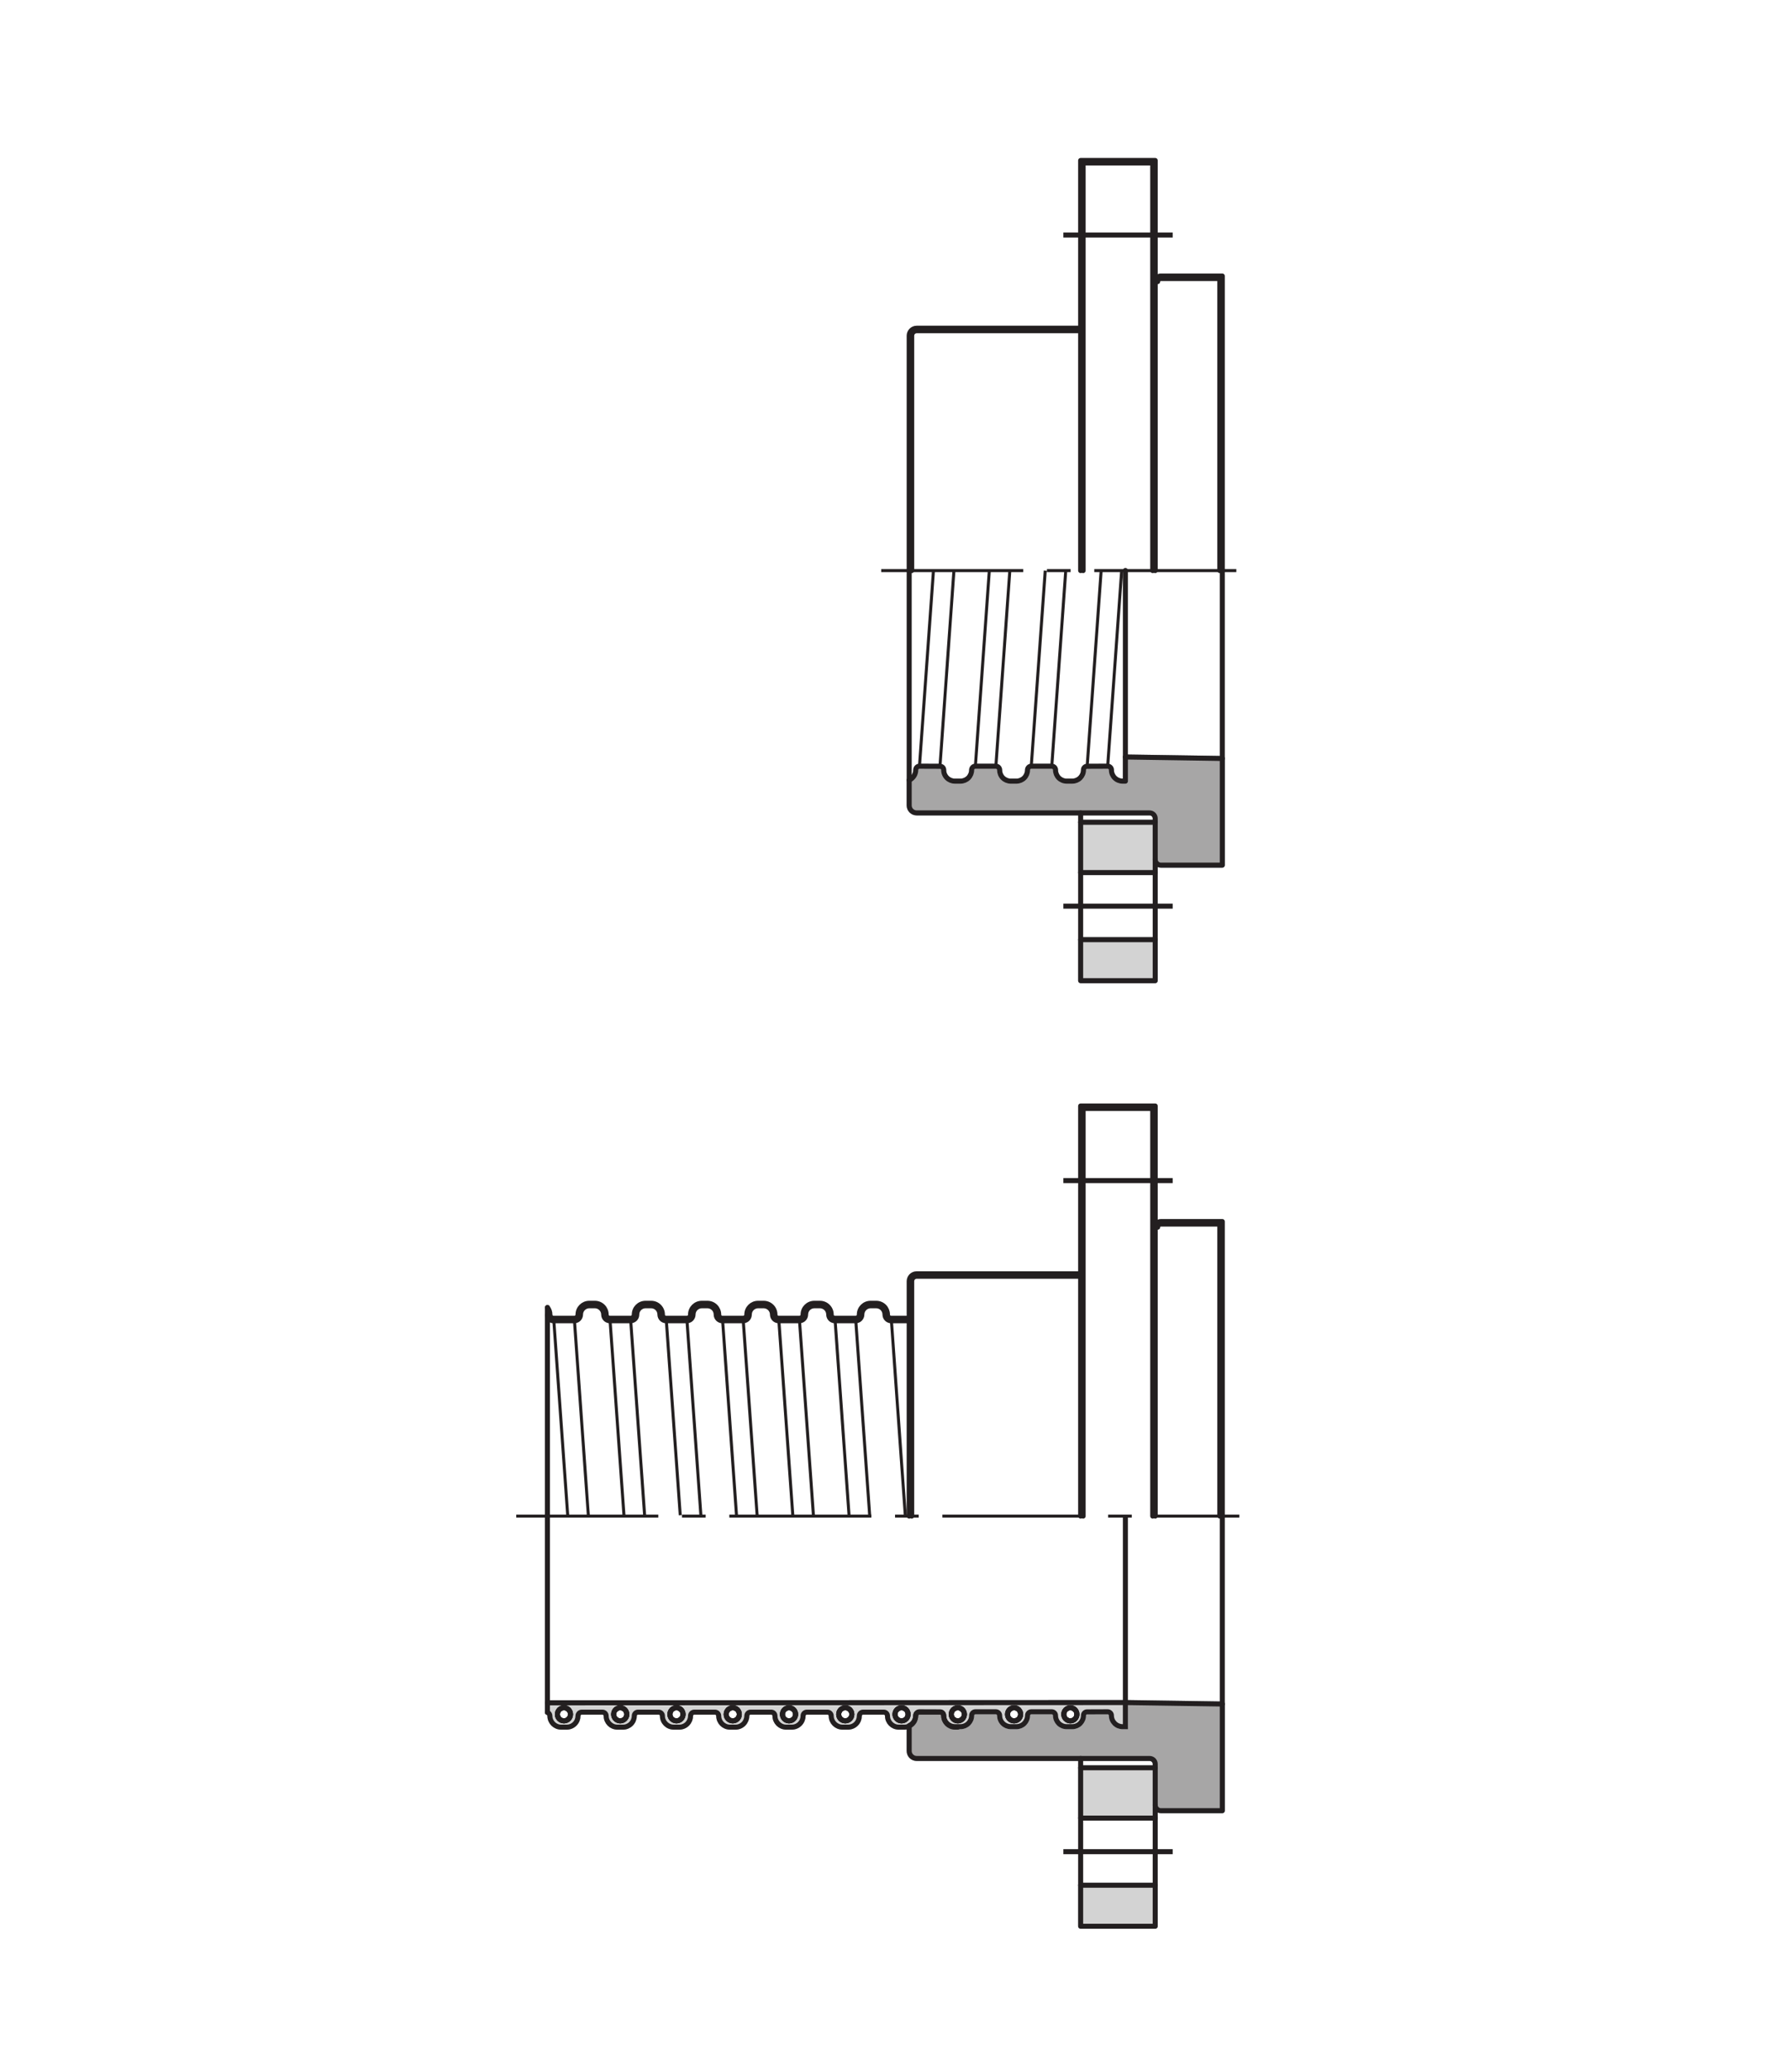 <?xml version="1.0" encoding="UTF-8"?>
<svg xmlns="http://www.w3.org/2000/svg" xmlns:xlink="http://www.w3.org/1999/xlink" width="178pt" height="206pt" viewBox="0 0 178 206" version="1.1">
<defs>
<clipPath id="clip1">
  <path d="M 0 0.984 L 177.023 0.984 L 177.023 206 L 0 206 Z M 0 0.984 "/>
</clipPath>
<clipPath id="clip2">
  <path d="M 107 187 L 116 187 L 116 191.742 L 107 191.742 Z M 107 187 "/>
</clipPath>
<clipPath id="clip3">
  <path d="M 107 175 L 115 175 L 115 191.742 L 107 191.742 Z M 107 175 "/>
</clipPath>
<clipPath id="clip4">
  <path d="M 55 169 L 108 169 L 108 172 L 55 172 Z M 55 169 "/>
</clipPath>
<clipPath id="clip5">
  <path d="M 56.082 171.074 C 55.719 171.074 55.43 170.781 55.43 170.422 C 55.43 170.062 55.719 169.77 56.082 169.77 C 56.441 169.77 56.73 170.062 56.73 170.422 C 56.73 170.781 56.441 171.074 56.082 171.074 M 61.676 171.074 C 61.316 171.074 61.023 170.781 61.023 170.422 C 61.023 170.062 61.316 169.77 61.676 169.77 C 62.035 169.77 62.328 170.062 62.328 170.422 C 62.328 170.781 62.035 171.074 61.676 171.074 M 67.27 171.074 C 66.91 171.074 66.621 170.781 66.621 170.422 C 66.621 170.062 66.91 169.77 67.27 169.77 C 67.629 169.77 67.922 170.062 67.922 170.422 C 67.922 170.781 67.629 171.074 67.27 171.074 M 72.867 169.77 C 73.227 169.77 73.52 170.062 73.52 170.422 C 73.52 170.781 73.227 171.074 72.867 171.074 C 72.504 171.074 72.215 170.781 72.215 170.422 C 72.215 170.062 72.504 169.77 72.867 169.77 M 78.461 171.074 C 78.102 171.074 77.809 170.781 77.809 170.422 C 77.809 170.062 78.102 169.77 78.461 169.77 C 78.82 169.77 79.113 170.062 79.113 170.422 C 79.113 170.781 78.82 171.074 78.461 171.074 M 84.055 171.074 C 83.695 171.074 83.402 170.781 83.402 170.422 C 83.402 170.062 83.695 169.77 84.055 169.77 C 84.418 169.77 84.707 170.062 84.707 170.422 C 84.707 170.781 84.418 171.074 84.055 171.074 M 89.652 171.074 C 89.293 171.074 89 170.781 89 170.422 C 89 170.062 89.293 169.77 89.652 169.77 C 90.012 169.77 90.301 170.062 90.301 170.422 C 90.301 170.781 90.012 171.074 89.652 171.074 M 95.246 169.77 C 95.605 169.77 95.898 170.062 95.898 170.422 C 95.898 170.781 95.605 171.074 95.246 171.074 C 94.887 171.074 94.594 170.781 94.594 170.422 C 94.594 170.062 94.887 169.77 95.246 169.77 M 100.844 169.77 C 101.203 169.77 101.496 170.062 101.496 170.422 C 101.496 170.781 101.203 171.074 100.844 171.074 C 100.48 171.074 100.191 170.781 100.191 170.422 C 100.191 170.062 100.48 169.77 100.844 169.77 M 106.438 171.074 C 106.078 171.074 105.785 170.781 105.785 170.422 C 105.785 170.062 106.078 169.77 106.438 169.77 C 106.797 169.77 107.086 170.062 107.086 170.422 C 107.086 170.781 106.797 171.074 106.438 171.074 "/>
</clipPath>
<clipPath id="clip6">
  <rect width="2" height="2"/>
</clipPath>
<g id="surface6" clip-path="url(#clip6)">
<path style="fill:none;stroke-width:0.02;stroke-linecap:round;stroke-linejoin:round;stroke:rgb(13.73%,12.16%,12.549%);stroke-opacity:1;stroke-miterlimit:4;" d="M 0 6.716 L 7.085 6.716 " transform="matrix(0.282,0,0,0.282,0,0)"/>
<path style="fill:none;stroke-width:0.02;stroke-linecap:round;stroke-linejoin:round;stroke:rgb(13.73%,12.16%,12.549%);stroke-opacity:1;stroke-miterlimit:4;" d="M 0 3.171 L 7.085 3.171 " transform="matrix(0.282,0,0,0.282,0,0)"/>
</g>
<pattern id="pattern0" patternUnits="userSpaceOnUse" width="2" height="2" patternTransform="matrix(-0.437,-0.437,0.437,-0.437,0.274,204.9)">
<use xlink:href="#surface6"/>
</pattern>
<clipPath id="clip7">
  <path d="M 107 15.699 L 116 15.699 L 116 57 L 107 57 Z M 107 15.699 "/>
</clipPath>
<clipPath id="clip8">
  <path d="M 87 56 L 123.836 56 L 123.836 57 L 87 57 Z M 87 56 "/>
</clipPath>
<clipPath id="clip9">
  <path d="M 51 150 L 123.836 150 L 123.836 151 L 51 151 Z M 51 150 "/>
</clipPath>
<clipPath id="clip10">
  <path d="M 107 174 L 116 174 L 116 191.742 L 107 191.742 Z M 107 174 "/>
</clipPath>
<clipPath id="clip11">
  <path d="M 107 15.699 L 115 15.699 L 115 57 L 107 57 Z M 107 15.699 "/>
</clipPath>
</defs>
<g id="surface1">
<g clip-path="url(#clip1)" clip-rule="nonzero">
<path style=" stroke:none;fill-rule:nonzero;fill:rgb(100%,100%,100%);fill-opacity:1;" d="M 0 206 L 177.023 206 L 177.023 0.984 L 0 0.984 Z M 0 206 "/>
</g>
<path style="fill:none;stroke-width:5;stroke-linecap:round;stroke-linejoin:round;stroke:rgb(71.88%,73.502%,76.242%);stroke-opacity:1;stroke-miterlimit:4;" d="M 1074.609 1085.039 L 1148.75 1085.039 L 1148.75 1125.82 L 1074.609 1125.82 Z M 1074.609 1085.039 " transform="matrix(0.1,0,0,-0.1,0,206)"/>
<path style="fill:none;stroke-width:5;stroke-linecap:round;stroke-linejoin:round;stroke:rgb(71.88%,73.502%,76.242%);stroke-opacity:1;stroke-miterlimit:4;" d="M 1148.75 1242.578 L 1074.609 1242.578 L 1074.609 1192.578 L 1148.75 1192.578 Z M 1148.75 1242.578 " transform="matrix(0.1,0,0,-0.1,0,206)"/>
<path style=" stroke:none;fill-rule:nonzero;fill:rgb(82.751%,82.437%,82.515%);fill-opacity:1;" d="M 114.875 81.742 L 114.875 86.742 L 107.461 86.742 L 107.461 81.742 L 114.875 81.742 M 114.875 97.492 L 107.461 97.492 L 107.461 93.414 L 114.875 93.414 L 114.875 97.492 "/>
<path style="fill:none;stroke-width:5;stroke-linecap:round;stroke-linejoin:round;stroke:rgb(58.58%,60.982%,63.799%);stroke-opacity:1;stroke-miterlimit:4;" d="M 1215.469 1305.977 L 1119.102 1307.461 L 1119.102 1283.438 L 1116.328 1283.438 C 1113.359 1283.438 1110.547 1284.609 1108.477 1286.68 C 1106.367 1288.789 1105.195 1291.602 1105.195 1294.57 C 1105.195 1296.602 1103.555 1298.281 1101.523 1298.281 L 1080.82 1298.203 C 1078.945 1298.086 1077.422 1296.562 1077.422 1294.648 C 1077.422 1291.68 1076.25 1288.828 1074.18 1286.719 C 1072.109 1284.609 1069.258 1283.438 1066.289 1283.438 L 1060.742 1283.438 C 1054.57 1283.438 1049.609 1288.438 1049.609 1294.57 C 1049.609 1295.547 1049.219 1296.484 1048.516 1297.188 C 1047.812 1297.891 1046.914 1298.281 1045.898 1298.281 L 1025.508 1298.281 C 1024.531 1298.281 1023.594 1297.891 1022.891 1297.188 C 1022.188 1296.484 1021.797 1295.547 1021.797 1294.57 C 1021.797 1288.438 1016.836 1283.438 1010.703 1283.438 L 1005.117 1283.438 C 1002.188 1283.438 999.336 1284.609 997.266 1286.68 C 995.156 1288.789 994.023 1291.602 994.023 1294.57 C 994.023 1295.547 993.594 1296.484 992.93 1297.188 C 992.227 1297.891 991.289 1298.281 990.312 1298.281 L 969.922 1298.281 C 967.852 1298.281 966.211 1296.602 966.211 1294.57 C 966.211 1291.602 965.039 1288.789 962.969 1286.68 C 960.859 1284.609 958.047 1283.438 955.078 1283.438 L 949.531 1283.438 C 946.562 1283.438 943.711 1284.609 941.641 1286.719 C 939.531 1288.828 938.398 1291.68 938.398 1294.648 C 938.398 1296.562 936.875 1298.086 935 1298.203 L 914.297 1298.281 C 912.266 1298.281 910.625 1296.602 910.625 1294.57 C 910.625 1290.234 908.047 1286.289 904.102 1284.453 L 904.102 1259.258 C 904.102 1255.156 907.461 1251.836 911.562 1251.836 L 1143.203 1251.836 C 1144.648 1251.836 1146.094 1251.289 1147.148 1250.234 C 1148.164 1249.18 1148.75 1247.773 1148.75 1246.289 L 1148.75 1205.547 C 1148.75 1204.062 1149.336 1202.617 1150.391 1201.602 C 1151.445 1200.547 1152.852 1199.961 1154.297 1199.961 L 1215.469 1199.961 Z M 1215.469 1305.977 " transform="matrix(0.1,0,0,-0.1,0,206)"/>
<path style=" stroke:none;fill-rule:nonzero;fill:rgb(65.501%,64.873%,65.028%);fill-opacity:1;" d="M 121.547 86.004 L 115.43 86.004 C 115.285 86.004 115.145 85.945 115.039 85.84 C 114.934 85.738 114.875 85.594 114.875 85.445 L 114.875 81.371 C 114.875 81.223 114.816 81.082 114.715 80.977 C 114.609 80.871 114.465 80.816 114.32 80.816 L 91.156 80.816 C 90.746 80.816 90.41 80.484 90.41 80.074 L 90.41 77.555 C 90.805 77.371 91.062 76.98 91.062 76.543 C 91.062 76.34 91.227 76.172 91.43 76.172 L 93.5 76.18 C 93.688 76.191 93.84 76.344 93.84 76.535 C 93.84 76.832 93.953 77.117 94.164 77.328 C 94.371 77.539 94.656 77.656 94.953 77.656 L 95.508 77.656 C 95.805 77.656 96.086 77.539 96.297 77.332 C 96.504 77.121 96.621 76.84 96.621 76.543 C 96.621 76.34 96.785 76.172 96.992 76.172 L 99.031 76.172 C 99.129 76.172 99.223 76.211 99.293 76.281 C 99.359 76.352 99.402 76.445 99.402 76.543 C 99.402 76.84 99.516 77.121 99.727 77.332 C 99.934 77.539 100.219 77.656 100.512 77.656 L 101.07 77.656 C 101.684 77.656 102.18 77.156 102.18 76.543 C 102.18 76.445 102.219 76.352 102.289 76.281 C 102.359 76.211 102.453 76.172 102.551 76.172 L 104.59 76.172 C 104.691 76.172 104.781 76.211 104.852 76.281 C 104.922 76.352 104.961 76.445 104.961 76.543 C 104.961 77.156 105.457 77.656 106.074 77.656 L 106.629 77.656 C 106.926 77.656 107.211 77.539 107.418 77.328 C 107.625 77.117 107.742 76.832 107.742 76.535 C 107.742 76.344 107.895 76.191 108.082 76.18 L 110.152 76.172 C 110.355 76.172 110.52 76.34 110.52 76.543 C 110.52 76.84 110.637 77.121 110.848 77.332 C 111.055 77.539 111.336 77.656 111.633 77.656 L 111.91 77.656 L 111.91 75.254 L 121.547 75.402 L 121.547 86.004 "/>
<g clip-path="url(#clip2)" clip-rule="nonzero">
<path style="fill:none;stroke-width:5;stroke-linecap:round;stroke-linejoin:round;stroke:rgb(71.88%,73.502%,76.242%);stroke-opacity:1;stroke-miterlimit:4;" d="M 1074.609 145.078 L 1148.75 145.078 L 1148.75 185.859 L 1074.609 185.859 Z M 1074.609 145.078 " transform="matrix(0.1,0,0,-0.1,0,206)"/>
</g>
<path style="fill:none;stroke-width:5;stroke-linecap:round;stroke-linejoin:round;stroke:rgb(71.88%,73.502%,76.242%);stroke-opacity:1;stroke-miterlimit:4;" d="M 1148.75 302.617 L 1074.609 302.617 L 1074.609 252.578 L 1148.75 252.578 Z M 1148.75 302.617 " transform="matrix(0.1,0,0,-0.1,0,206)"/>
<g clip-path="url(#clip3)" clip-rule="nonzero">
<path style=" stroke:none;fill-rule:nonzero;fill:rgb(82.751%,82.437%,82.515%);fill-opacity:1;" d="M 114.875 175.738 L 114.875 180.742 L 107.461 180.742 L 107.461 175.738 L 114.875 175.738 M 114.875 191.492 L 107.461 191.492 L 107.461 187.414 L 114.875 187.414 L 114.875 191.492 "/>
</g>
<path style="fill:none;stroke-width:5;stroke-linecap:round;stroke-linejoin:round;stroke:rgb(58.58%,60.982%,63.799%);stroke-opacity:1;stroke-miterlimit:4;" d="M 1215.469 366.016 L 1119.102 367.461 L 1119.102 343.477 L 1116.328 343.477 C 1113.359 343.477 1110.547 344.648 1108.477 346.719 C 1106.367 348.828 1105.195 351.602 1105.195 354.57 C 1105.195 356.602 1103.555 358.281 1101.523 358.281 L 1080.82 358.203 C 1078.945 358.125 1077.422 356.562 1077.422 354.648 C 1077.422 351.68 1076.25 348.867 1074.18 346.758 C 1072.109 344.648 1069.258 343.477 1066.289 343.477 L 1060.742 343.477 C 1054.57 343.477 1049.609 348.438 1049.609 354.57 C 1049.609 355.547 1049.219 356.523 1048.516 357.188 C 1047.812 357.891 1046.914 358.281 1045.898 358.281 L 1025.508 358.281 C 1024.531 358.281 1023.594 357.891 1022.891 357.188 C 1022.188 356.523 1021.797 355.547 1021.797 354.57 C 1021.797 348.438 1016.836 343.477 1010.703 343.477 L 1005.117 343.477 C 1002.188 343.477 999.336 344.648 997.266 346.719 C 995.156 348.828 994.023 351.602 994.023 354.57 C 994.023 355.547 993.594 356.523 992.93 357.188 C 992.227 357.891 991.289 358.281 990.312 358.281 L 969.922 358.281 C 967.852 358.281 966.211 356.602 966.211 354.57 C 966.211 351.602 965.039 348.828 962.969 346.719 C 960.859 344.648 958.047 343.477 955.078 343.477 L 949.531 343.477 C 946.562 343.477 943.711 344.648 941.641 346.758 C 939.531 348.867 938.398 351.68 938.398 354.648 C 938.398 356.562 936.875 358.125 935 358.203 L 914.297 358.281 C 912.266 358.281 910.625 356.602 910.625 354.57 C 910.625 350.234 908.047 346.289 904.102 344.492 L 904.102 319.297 C 904.102 315.195 907.461 311.875 911.562 311.875 L 1143.203 311.875 C 1144.648 311.875 1146.094 311.289 1147.148 310.273 C 1148.164 309.219 1148.75 307.812 1148.75 306.328 L 1148.75 265.547 C 1148.75 264.062 1149.336 262.656 1150.391 261.602 C 1151.445 260.586 1152.852 259.961 1154.297 259.961 L 1215.469 259.961 Z M 1215.469 366.016 " transform="matrix(0.1,0,0,-0.1,0,206)"/>
<path style=" stroke:none;fill-rule:nonzero;fill:rgb(65.501%,64.873%,65.028%);fill-opacity:1;" d="M 121.547 180.004 L 115.43 180.004 C 115.285 180.004 115.145 179.941 115.039 179.84 C 114.934 179.734 114.875 179.594 114.875 179.445 L 114.875 175.367 C 114.875 175.219 114.816 175.078 114.715 174.973 C 114.609 174.871 114.465 174.812 114.32 174.812 L 91.156 174.812 C 90.746 174.812 90.41 174.48 90.41 174.07 L 90.41 171.551 C 90.805 171.371 91.062 170.977 91.062 170.543 C 91.062 170.34 91.227 170.172 91.43 170.172 L 93.5 170.18 C 93.688 170.188 93.84 170.344 93.84 170.535 C 93.84 170.832 93.953 171.113 94.164 171.324 C 94.371 171.535 94.656 171.652 94.953 171.652 L 95.508 171.652 C 95.805 171.652 96.086 171.535 96.297 171.328 C 96.504 171.117 96.621 170.84 96.621 170.543 C 96.621 170.34 96.785 170.172 96.992 170.172 L 99.031 170.172 C 99.129 170.172 99.223 170.211 99.293 170.281 C 99.359 170.348 99.402 170.445 99.402 170.543 C 99.402 170.84 99.516 171.117 99.727 171.328 C 99.934 171.535 100.219 171.652 100.512 171.652 L 101.07 171.652 C 101.684 171.652 102.18 171.156 102.18 170.543 C 102.18 170.445 102.219 170.348 102.289 170.281 C 102.359 170.211 102.453 170.172 102.551 170.172 L 104.59 170.172 C 104.691 170.172 104.781 170.211 104.852 170.281 C 104.922 170.348 104.961 170.445 104.961 170.543 C 104.961 171.156 105.457 171.652 106.074 171.652 L 106.629 171.652 C 106.926 171.652 107.211 171.535 107.418 171.324 C 107.625 171.113 107.742 170.832 107.742 170.535 C 107.742 170.344 107.895 170.188 108.082 170.18 L 110.152 170.172 C 110.355 170.172 110.52 170.34 110.52 170.543 C 110.52 170.84 110.637 171.117 110.848 171.328 C 111.055 171.535 111.336 171.652 111.633 171.652 L 111.91 171.652 L 111.91 169.254 L 121.547 169.398 L 121.547 180.004 "/>
<path style="fill:none;stroke-width:5;stroke-linecap:round;stroke-linejoin:round;stroke:rgb(71.88%,73.502%,76.242%);stroke-opacity:1;stroke-miterlimit:4;" d="M 567.305 355.781 C 567.305 352.188 564.414 349.258 560.82 349.258 C 557.188 349.258 554.297 352.188 554.297 355.781 C 554.297 359.375 557.188 362.305 560.82 362.305 C 564.414 362.305 567.305 359.375 567.305 355.781 Z M 567.305 355.781 " transform="matrix(0.1,0,0,-0.1,0,206)"/>
<path style="fill:none;stroke-width:5;stroke-linecap:round;stroke-linejoin:round;stroke:rgb(71.88%,73.502%,76.242%);stroke-opacity:1;stroke-miterlimit:4;" d="M 610.234 355.781 C 610.234 359.375 613.164 362.305 616.758 362.305 C 620.352 362.305 623.281 359.375 623.281 355.781 C 623.281 352.188 620.352 349.258 616.758 349.258 C 613.164 349.258 610.234 352.188 610.234 355.781 Z M 610.234 355.781 " transform="matrix(0.1,0,0,-0.1,0,206)"/>
<path style="fill:none;stroke-width:5;stroke-linecap:round;stroke-linejoin:round;stroke:rgb(71.88%,73.502%,76.242%);stroke-opacity:1;stroke-miterlimit:4;" d="M 1070.859 355.781 C 1070.859 352.188 1067.969 349.258 1064.375 349.258 C 1060.781 349.258 1057.852 352.188 1057.852 355.781 C 1057.852 359.375 1060.781 362.305 1064.375 362.305 C 1067.969 362.305 1070.859 359.375 1070.859 355.781 Z M 1070.859 355.781 " transform="matrix(0.1,0,0,-0.1,0,206)"/>
<path style="fill:none;stroke-width:5;stroke-linecap:round;stroke-linejoin:round;stroke:rgb(71.88%,73.502%,76.242%);stroke-opacity:1;stroke-miterlimit:4;" d="M 679.219 355.781 C 679.219 352.188 676.289 349.258 672.695 349.258 C 669.102 349.258 666.172 352.188 666.172 355.781 C 666.172 359.375 669.102 362.305 672.695 362.305 C 676.289 362.305 679.219 359.375 679.219 355.781 Z M 679.219 355.781 " transform="matrix(0.1,0,0,-0.1,0,206)"/>
<path style="fill:none;stroke-width:5;stroke-linecap:round;stroke-linejoin:round;stroke:rgb(71.88%,73.502%,76.242%);stroke-opacity:1;stroke-miterlimit:4;" d="M 1014.922 355.781 C 1014.922 352.188 1012.031 349.258 1008.438 349.258 C 1004.805 349.258 1001.914 352.188 1001.914 355.781 C 1001.914 359.375 1004.805 362.305 1008.438 362.305 C 1012.031 362.305 1014.922 359.375 1014.922 355.781 Z M 1014.922 355.781 " transform="matrix(0.1,0,0,-0.1,0,206)"/>
<path style="fill:none;stroke-width:5;stroke-linecap:round;stroke-linejoin:round;stroke:rgb(71.88%,73.502%,76.242%);stroke-opacity:1;stroke-miterlimit:4;" d="M 722.148 355.781 C 722.148 359.375 725.078 362.305 728.672 362.305 C 732.266 362.305 735.156 359.375 735.156 355.781 C 735.156 352.188 732.266 349.258 728.672 349.258 C 725.078 349.258 722.148 352.188 722.148 355.781 Z M 722.148 355.781 " transform="matrix(0.1,0,0,-0.1,0,206)"/>
<path style="fill:none;stroke-width:5;stroke-linecap:round;stroke-linejoin:round;stroke:rgb(71.88%,73.502%,76.242%);stroke-opacity:1;stroke-miterlimit:4;" d="M 958.984 355.781 C 958.984 352.188 956.055 349.258 952.461 349.258 C 948.867 349.258 945.938 352.188 945.938 355.781 C 945.938 359.375 948.867 362.305 952.461 362.305 C 956.055 362.305 958.984 359.375 958.984 355.781 Z M 958.984 355.781 " transform="matrix(0.1,0,0,-0.1,0,206)"/>
<path style="fill:none;stroke-width:5;stroke-linecap:round;stroke-linejoin:round;stroke:rgb(71.88%,73.502%,76.242%);stroke-opacity:1;stroke-miterlimit:4;" d="M 791.133 355.781 C 791.133 352.188 788.203 349.258 784.609 349.258 C 781.016 349.258 778.086 352.188 778.086 355.781 C 778.086 359.375 781.016 362.305 784.609 362.305 C 788.203 362.305 791.133 359.375 791.133 355.781 Z M 791.133 355.781 " transform="matrix(0.1,0,0,-0.1,0,206)"/>
<path style="fill:none;stroke-width:5;stroke-linecap:round;stroke-linejoin:round;stroke:rgb(71.88%,73.502%,76.242%);stroke-opacity:1;stroke-miterlimit:4;" d="M 903.008 355.781 C 903.008 352.188 900.117 349.258 896.523 349.258 C 892.93 349.258 890 352.188 890 355.781 C 890 359.375 892.93 362.305 896.523 362.305 C 900.117 362.305 903.008 359.375 903.008 355.781 Z M 903.008 355.781 " transform="matrix(0.1,0,0,-0.1,0,206)"/>
<path style="fill:none;stroke-width:5;stroke-linecap:round;stroke-linejoin:round;stroke:rgb(71.88%,73.502%,76.242%);stroke-opacity:1;stroke-miterlimit:4;" d="M 847.07 355.781 C 847.07 352.188 844.18 349.258 840.547 349.258 C 836.953 349.258 834.023 352.188 834.023 355.781 C 834.023 359.375 836.953 362.305 840.547 362.305 C 844.18 362.305 847.07 359.375 847.07 355.781 Z M 847.07 355.781 " transform="matrix(0.1,0,0,-0.1,0,206)"/>
<path style="fill:none;stroke-width:5;stroke-linecap:round;stroke-linejoin:round;stroke:rgb(71.88%,73.502%,76.242%);stroke-opacity:1;stroke-miterlimit:4;" d="M 1119.102 367.461 L 544.375 367.188 L 544.375 357.695 C 545.82 357.188 546.797 355.781 546.797 354.18 C 546.797 351.25 548.008 348.398 550.078 346.289 C 552.188 344.18 555.039 343.008 558.008 343.008 L 563.594 343.008 C 569.766 343.008 574.805 348.047 574.805 354.18 C 574.805 356.289 576.445 357.93 578.516 357.93 L 599.023 357.93 C 600.039 357.93 600.977 357.539 601.68 356.836 C 602.383 356.133 602.773 355.195 602.773 354.18 C 602.773 351.25 603.945 348.398 606.055 346.289 C 608.125 344.18 610.977 343.008 613.945 343.008 L 619.57 343.008 C 622.539 343.008 625.352 344.18 627.461 346.289 C 629.57 348.398 630.742 351.25 630.742 354.18 C 630.742 356.289 632.422 357.93 634.453 357.93 L 655 357.93 C 657.031 357.93 658.711 356.289 658.711 354.18 C 658.711 348.047 663.711 343.008 669.922 343.008 L 675.508 343.008 C 681.68 343.008 686.68 348.047 686.68 354.18 C 686.68 356.289 688.359 357.93 690.43 357.93 L 710.938 357.93 C 711.914 357.93 712.891 357.539 713.594 356.836 C 714.297 356.133 714.688 355.195 714.688 354.18 C 714.688 348.047 719.688 343.008 725.859 343.008 L 731.445 343.008 C 737.656 343.008 742.656 348.047 742.656 354.18 C 742.656 356.289 744.336 357.93 746.367 357.93 L 766.875 357.93 C 767.891 357.93 768.828 357.539 769.531 356.836 C 770.234 356.133 770.625 355.195 770.625 354.18 C 770.625 351.25 771.797 348.398 773.906 346.289 C 775.977 344.18 778.828 343.008 781.797 343.008 L 787.422 343.008 C 793.594 343.008 798.594 348.047 798.594 354.18 C 798.594 356.289 800.273 357.93 802.344 357.93 L 822.852 357.93 C 824.922 357.93 826.562 356.289 826.562 354.18 C 826.562 351.25 827.734 348.398 829.844 346.289 C 831.953 344.18 834.805 343.008 837.773 343.008 L 843.359 343.008 C 846.328 343.008 849.18 344.18 851.25 346.289 C 853.359 348.398 854.531 351.25 854.531 354.18 C 854.531 356.289 856.211 357.93 858.281 357.93 L 878.789 357.93 C 880.859 357.93 882.5 356.289 882.5 354.18 C 882.5 348.047 887.539 343.008 893.711 343.008 L 899.297 343.008 C 900.977 343.008 902.617 343.398 904.102 344.102 L 904.102 344.492 C 906.992 345.781 909.141 348.242 910.078 351.211 C 910.352 352.188 910.508 353.203 910.508 354.18 C 910.508 354.648 910.586 355.078 910.742 355.508 C 911.133 357.148 912.656 358.32 914.375 358.281 L 934.727 358.203 C 936.602 358.281 938.203 356.875 938.398 354.961 C 938.438 354.727 938.477 354.453 938.477 354.18 C 938.477 353.633 938.516 353.086 938.594 352.539 C 939.609 347.266 944.18 343.477 949.531 343.477 L 955.078 343.477 C 958.047 343.477 960.859 344.648 962.969 346.719 C 965.039 348.828 966.211 351.602 966.211 354.57 C 966.211 355.547 966.602 356.523 967.305 357.188 C 967.969 357.891 968.906 358.281 969.922 358.281 L 990.312 358.281 C 992.344 358.281 994.023 356.602 994.023 354.57 C 994.023 351.602 995.156 348.828 997.266 346.719 C 999.336 344.648 1002.188 343.477 1005.117 343.477 L 1010.703 343.477 C 1016.836 343.477 1021.797 348.438 1021.797 354.57 C 1021.797 356.602 1023.477 358.281 1025.508 358.281 L 1045.898 358.281 C 1046.875 358.281 1047.812 357.891 1048.516 357.188 C 1049.219 356.523 1049.609 355.547 1049.609 354.57 C 1049.609 348.438 1054.57 343.477 1060.742 343.477 L 1066.289 343.477 C 1072.422 343.477 1077.422 348.438 1077.422 354.57 C 1077.383 355.547 1077.773 356.523 1078.477 357.188 C 1079.18 357.891 1080.117 358.242 1081.094 358.203 L 1101.484 358.281 C 1102.461 358.281 1103.398 357.93 1104.102 357.227 C 1104.805 356.523 1105.195 355.547 1105.195 354.57 C 1105.195 351.602 1106.367 348.828 1108.477 346.719 C 1110.547 344.648 1113.359 343.477 1116.328 343.477 L 1119.102 343.477 Z M 1119.102 367.461 " transform="matrix(0.1,0,0,-0.1,0,206)"/>
<path style=" stroke:none;fill-rule:nonzero;fill:rgb(82.751%,82.437%,82.515%);fill-opacity:1;" d="M 111.91 171.652 L 111.633 171.652 C 111.336 171.652 111.055 171.535 110.848 171.328 C 110.637 171.117 110.52 170.84 110.52 170.543 C 110.52 170.445 110.48 170.348 110.41 170.277 C 110.34 170.207 110.246 170.172 110.148 170.172 L 108.109 170.18 C 108.012 170.176 107.918 170.211 107.848 170.281 C 107.777 170.348 107.738 170.445 107.742 170.543 C 107.742 171.156 107.242 171.652 106.629 171.652 L 106.074 171.652 C 105.457 171.652 104.961 171.156 104.961 170.543 C 104.961 170.445 104.922 170.348 104.852 170.281 C 104.781 170.211 104.688 170.172 104.59 170.172 L 102.551 170.172 C 102.348 170.172 102.18 170.34 102.18 170.543 C 102.18 171.156 101.684 171.652 101.07 171.652 L 100.512 171.652 C 100.219 171.652 99.934 171.535 99.727 171.328 C 99.516 171.117 99.402 170.84 99.402 170.543 C 99.402 170.34 99.234 170.172 99.031 170.172 L 96.992 170.172 C 96.891 170.172 96.797 170.211 96.73 170.281 C 96.66 170.348 96.621 170.445 96.621 170.543 C 96.621 170.84 96.504 171.117 96.297 171.328 C 96.086 171.535 95.805 171.652 95.508 171.652 L 94.953 171.652 C 94.418 171.652 93.961 171.273 93.859 170.746 C 93.852 170.691 93.848 170.637 93.848 170.582 C 93.848 170.555 93.844 170.527 93.84 170.504 C 93.82 170.312 93.66 170.172 93.473 170.18 L 91.438 170.172 C 91.266 170.168 91.113 170.285 91.074 170.449 C 91.059 170.492 91.051 170.535 91.051 170.582 C 91.051 170.68 91.035 170.781 91.008 170.879 C 90.914 171.176 90.699 171.422 90.41 171.551 L 90.41 171.59 C 90.262 171.66 90.098 171.699 89.93 171.699 L 89.371 171.699 C 88.754 171.699 88.25 171.195 88.25 170.582 C 88.25 170.371 88.086 170.207 87.879 170.207 L 85.828 170.207 C 85.621 170.207 85.453 170.371 85.453 170.582 C 85.453 170.875 85.336 171.16 85.125 171.371 C 84.918 171.582 84.633 171.699 84.336 171.699 L 83.777 171.699 C 83.48 171.699 83.195 171.582 82.984 171.371 C 82.773 171.16 82.656 170.875 82.656 170.582 C 82.656 170.371 82.492 170.207 82.285 170.207 L 80.234 170.207 C 80.027 170.207 79.859 170.371 79.859 170.582 C 79.859 171.195 79.359 171.699 78.742 171.699 L 78.18 171.699 C 77.883 171.699 77.598 171.582 77.391 171.371 C 77.18 171.16 77.062 170.875 77.062 170.582 C 77.062 170.48 77.023 170.387 76.953 170.316 C 76.883 170.246 76.789 170.207 76.688 170.207 L 74.637 170.207 C 74.434 170.207 74.266 170.371 74.266 170.582 C 74.266 171.195 73.766 171.699 73.145 171.699 L 72.586 171.699 C 71.969 171.699 71.469 171.195 71.469 170.582 C 71.469 170.48 71.43 170.387 71.359 170.316 C 71.289 170.246 71.191 170.207 71.094 170.207 L 69.043 170.207 C 68.836 170.207 68.668 170.371 68.668 170.582 C 68.668 171.195 68.168 171.699 67.551 171.699 L 66.992 171.699 C 66.371 171.699 65.871 171.195 65.871 170.582 C 65.871 170.371 65.703 170.207 65.5 170.207 L 63.445 170.207 C 63.242 170.207 63.074 170.371 63.074 170.582 C 63.074 170.875 62.957 171.16 62.746 171.371 C 62.535 171.582 62.254 171.699 61.957 171.699 L 61.395 171.699 C 61.098 171.699 60.812 171.582 60.605 171.371 C 60.395 171.16 60.277 170.875 60.277 170.582 C 60.277 170.48 60.238 170.387 60.168 170.316 C 60.098 170.246 60.004 170.207 59.902 170.207 L 57.852 170.207 C 57.645 170.207 57.48 170.371 57.48 170.582 C 57.48 171.195 56.977 171.699 56.359 171.699 L 55.801 171.699 C 55.504 171.699 55.219 171.582 55.008 171.371 C 54.801 171.16 54.68 170.875 54.68 170.582 C 54.68 170.422 54.582 170.281 54.438 170.23 L 54.438 169.281 L 111.91 169.254 L 111.91 171.652 M 84.055 169.77 C 83.695 169.77 83.402 170.062 83.402 170.422 C 83.402 170.781 83.695 171.074 84.055 171.074 C 84.414 171.074 84.707 170.781 84.707 170.422 C 84.707 170.062 84.414 169.77 84.055 169.77 M 89.652 169.77 C 89.289 169.77 89 170.062 89 170.422 C 89 170.781 89.289 171.074 89.652 171.074 C 90.012 171.074 90.305 170.781 90.305 170.422 C 90.305 170.062 90.012 169.77 89.652 169.77 M 78.461 169.77 C 78.102 169.77 77.809 170.062 77.809 170.422 C 77.809 170.781 78.102 171.074 78.461 171.074 C 78.82 171.074 79.113 170.781 79.113 170.422 C 79.113 170.062 78.82 169.77 78.461 169.77 M 95.246 169.77 C 94.887 169.77 94.598 170.062 94.598 170.422 C 94.598 170.781 94.887 171.074 95.246 171.074 C 95.605 171.074 95.898 170.781 95.898 170.422 C 95.898 170.062 95.605 169.77 95.246 169.77 M 72.867 171.074 C 73.227 171.074 73.516 170.781 73.516 170.422 C 73.516 170.062 73.227 169.77 72.867 169.77 C 72.508 169.77 72.215 170.062 72.215 170.422 C 72.215 170.781 72.508 171.074 72.867 171.074 M 100.844 169.77 C 100.48 169.77 100.191 170.062 100.191 170.422 C 100.191 170.781 100.48 171.074 100.844 171.074 C 101.203 171.074 101.492 170.781 101.492 170.422 C 101.492 170.062 101.203 169.77 100.844 169.77 M 67.27 169.77 C 66.91 169.77 66.617 170.062 66.617 170.422 C 66.617 170.781 66.91 171.074 67.27 171.074 C 67.633 171.074 67.922 170.781 67.922 170.422 C 67.922 170.062 67.633 169.77 67.27 169.77 M 106.438 169.77 C 106.078 169.77 105.785 170.062 105.785 170.422 C 105.785 170.781 106.078 171.074 106.438 171.074 C 106.797 171.074 107.086 170.781 107.086 170.422 C 107.086 170.062 106.797 169.77 106.438 169.77 M 61.676 171.074 C 62.035 171.074 62.328 170.781 62.328 170.422 C 62.328 170.062 62.035 169.77 61.676 169.77 C 61.316 169.77 61.023 170.062 61.023 170.422 C 61.023 170.781 61.316 171.074 61.676 171.074 M 56.082 169.77 C 55.719 169.77 55.43 170.062 55.43 170.422 C 55.43 170.781 55.719 171.074 56.082 171.074 C 56.441 171.074 56.73 170.781 56.73 170.422 C 56.73 170.062 56.441 169.77 56.082 169.77 "/>
<path style="fill:none;stroke-width:5;stroke-linecap:round;stroke-linejoin:round;stroke:rgb(13.73%,12.16%,12.549%);stroke-opacity:1;stroke-miterlimit:4;" d="M 1070.859 355.781 C 1070.859 359.375 1067.969 362.305 1064.375 362.305 C 1060.781 362.305 1057.852 359.375 1057.852 355.781 C 1057.852 352.188 1060.781 349.258 1064.375 349.258 C 1067.969 349.258 1070.859 352.188 1070.859 355.781 Z M 1070.859 355.781 " transform="matrix(0.1,0,0,-0.1,0,206)"/>
<path style="fill:none;stroke-width:5;stroke-linecap:round;stroke-linejoin:round;stroke:rgb(13.73%,12.16%,12.549%);stroke-opacity:1;stroke-miterlimit:4;" d="M 1001.914 355.781 C 1001.914 352.188 1004.805 349.258 1008.438 349.258 C 1012.031 349.258 1014.922 352.188 1014.922 355.781 C 1014.922 359.375 1012.031 362.305 1008.438 362.305 C 1004.805 362.305 1001.914 359.375 1001.914 355.781 Z M 1001.914 355.781 " transform="matrix(0.1,0,0,-0.1,0,206)"/>
<path style="fill:none;stroke-width:5;stroke-linecap:round;stroke-linejoin:round;stroke:rgb(13.73%,12.16%,12.549%);stroke-opacity:1;stroke-miterlimit:4;" d="M 945.938 355.781 C 945.938 352.188 948.867 349.258 952.461 349.258 C 956.055 349.258 958.984 352.188 958.984 355.781 C 958.984 359.375 956.055 362.305 952.461 362.305 C 948.867 362.305 945.938 359.375 945.938 355.781 Z M 945.938 355.781 " transform="matrix(0.1,0,0,-0.1,0,206)"/>
<path style="fill:none;stroke-width:5;stroke-linecap:round;stroke-linejoin:round;stroke:rgb(13.73%,12.16%,12.549%);stroke-opacity:1;stroke-miterlimit:4;" d="M 903.008 355.781 C 903.008 359.375 900.117 362.305 896.523 362.305 C 892.93 362.305 890 359.375 890 355.781 C 890 352.188 892.93 349.258 896.523 349.258 C 900.117 349.258 903.008 352.188 903.008 355.781 Z M 903.008 355.781 " transform="matrix(0.1,0,0,-0.1,0,206)"/>
<path style="fill:none;stroke-width:5;stroke-linecap:round;stroke-linejoin:round;stroke:rgb(13.73%,12.16%,12.549%);stroke-opacity:1;stroke-miterlimit:4;" d="M 847.07 355.781 C 847.07 359.375 844.18 362.305 840.547 362.305 C 836.953 362.305 834.023 359.375 834.023 355.781 C 834.023 352.188 836.953 349.258 840.547 349.258 C 844.18 349.258 847.07 352.188 847.07 355.781 Z M 847.07 355.781 " transform="matrix(0.1,0,0,-0.1,0,206)"/>
<path style="fill:none;stroke-width:5;stroke-linecap:round;stroke-linejoin:round;stroke:rgb(13.73%,12.16%,12.549%);stroke-opacity:1;stroke-miterlimit:4;" d="M 791.133 355.781 C 791.133 359.375 788.203 362.305 784.609 362.305 C 781.016 362.305 778.086 359.375 778.086 355.781 C 778.086 352.188 781.016 349.258 784.609 349.258 C 788.203 349.258 791.133 352.188 791.133 355.781 Z M 791.133 355.781 " transform="matrix(0.1,0,0,-0.1,0,206)"/>
<path style="fill:none;stroke-width:5;stroke-linecap:round;stroke-linejoin:round;stroke:rgb(13.73%,12.16%,12.549%);stroke-opacity:1;stroke-miterlimit:4;" d="M 722.148 355.781 C 722.148 352.188 725.078 349.258 728.672 349.258 C 732.266 349.258 735.156 352.188 735.156 355.781 C 735.156 359.375 732.266 362.305 728.672 362.305 C 725.078 362.305 722.148 359.375 722.148 355.781 Z M 722.148 355.781 " transform="matrix(0.1,0,0,-0.1,0,206)"/>
<path style="fill:none;stroke-width:5;stroke-linecap:round;stroke-linejoin:round;stroke:rgb(13.73%,12.16%,12.549%);stroke-opacity:1;stroke-miterlimit:4;" d="M 679.219 355.781 C 679.219 359.375 676.289 362.305 672.695 362.305 C 669.102 362.305 666.172 359.375 666.172 355.781 C 666.172 352.188 669.102 349.258 672.695 349.258 C 676.289 349.258 679.219 352.188 679.219 355.781 Z M 679.219 355.781 " transform="matrix(0.1,0,0,-0.1,0,206)"/>
<path style="fill:none;stroke-width:5;stroke-linecap:round;stroke-linejoin:round;stroke:rgb(13.73%,12.16%,12.549%);stroke-opacity:1;stroke-miterlimit:4;" d="M 623.281 355.781 C 623.281 359.375 620.352 362.305 616.758 362.305 C 613.164 362.305 610.234 359.375 610.234 355.781 C 610.234 352.188 613.164 349.258 616.758 349.258 C 620.352 349.258 623.281 352.188 623.281 355.781 Z M 623.281 355.781 " transform="matrix(0.1,0,0,-0.1,0,206)"/>
<path style="fill:none;stroke-width:5;stroke-linecap:round;stroke-linejoin:round;stroke:rgb(13.73%,12.16%,12.549%);stroke-opacity:1;stroke-miterlimit:4;" d="M 567.305 355.781 C 567.305 359.375 564.414 362.305 560.82 362.305 C 557.188 362.305 554.297 359.375 554.297 355.781 C 554.297 352.188 557.188 349.258 560.82 349.258 C 564.414 349.258 567.305 352.188 567.305 355.781 Z M 567.305 355.781 " transform="matrix(0.1,0,0,-0.1,0,206)"/>
<g clip-path="url(#clip4)" clip-rule="nonzero">
<g clip-path="url(#clip5)" clip-rule="nonzero">
<path style=" stroke:none;fill-rule:nonzero;fill:url(#pattern0);" d="M 55.43 171.074 L 107.086 171.074 L 107.086 169.77 L 55.43 169.77 Z M 55.43 171.074 "/>
</g>
</g>
<path style="fill:none;stroke-width:5;stroke-linecap:round;stroke-linejoin:round;stroke:rgb(13.73%,12.16%,12.549%);stroke-opacity:1;stroke-miterlimit:4;" d="M 904.102 1492.773 L 904.102 1726.289 C 904.102 1728.242 904.922 1730.156 906.289 1731.523 C 907.695 1732.93 909.57 1733.711 911.562 1733.711 L 1074.609 1733.711 " transform="matrix(0.1,0,0,-0.1,0,206)"/>
<g clip-path="url(#clip7)" clip-rule="nonzero">
<path style="fill:none;stroke-width:5;stroke-linecap:round;stroke-linejoin:round;stroke:rgb(13.73%,12.16%,12.549%);stroke-opacity:1;stroke-miterlimit:4;" d="M 1074.609 1492.773 L 1074.609 1900.469 L 1148.75 1900.469 L 1148.75 1492.773 " transform="matrix(0.1,0,0,-0.1,0,206)"/>
</g>
<path style="fill:none;stroke-width:5;stroke-linecap:round;stroke-linejoin:round;stroke:rgb(13.73%,12.16%,12.549%);stroke-opacity:1;stroke-miterlimit:4;" d="M 1148.75 1780.039 C 1148.75 1781.484 1149.375 1782.891 1150.391 1783.945 C 1151.445 1785 1152.852 1785.586 1154.297 1785.586 L 1215.469 1785.586 L 1215.469 1492.773 " transform="matrix(0.1,0,0,-0.1,0,206)"/>
<g clip-path="url(#clip8)" clip-rule="nonzero">
<path style="fill:none;stroke-width:3;stroke-linecap:butt;stroke-linejoin:miter;stroke:rgb(13.73%,12.16%,12.549%);stroke-opacity:1;stroke-dasharray:141.26,23.54,23.54,23.54;stroke-miterlimit:4;" d="M 876.289 1492.773 L 1232.383 1492.773 " transform="matrix(0.1,0,0,-0.1,0,206)"/>
</g>
<path style="fill:none;stroke-width:5;stroke-linecap:butt;stroke-linejoin:miter;stroke:rgb(13.73%,12.16%,12.549%);stroke-opacity:1;stroke-dasharray:141.26,23.54,23.54,23.54;stroke-miterlimit:4;" d="M 1057.422 1826.367 L 1166.133 1826.367 " transform="matrix(0.1,0,0,-0.1,0,206)"/>
<path style="fill:none;stroke-width:3;stroke-linecap:butt;stroke-linejoin:miter;stroke:rgb(13.73%,12.16%,12.549%);stroke-opacity:1;stroke-miterlimit:4;" d="M 914.336 1298.281 L 928.242 1492.773 " transform="matrix(0.1,0,0,-0.1,0,206)"/>
<path style="fill:none;stroke-width:3;stroke-linecap:butt;stroke-linejoin:miter;stroke:rgb(13.73%,12.16%,12.549%);stroke-opacity:1;stroke-miterlimit:4;" d="M 934.727 1298.203 L 948.594 1492.695 " transform="matrix(0.1,0,0,-0.1,0,206)"/>
<path style="fill:none;stroke-width:3;stroke-linecap:butt;stroke-linejoin:miter;stroke:rgb(13.73%,12.16%,12.549%);stroke-opacity:1;stroke-miterlimit:4;" d="M 969.922 1298.203 L 983.789 1492.695 " transform="matrix(0.1,0,0,-0.1,0,206)"/>
<path style="fill:none;stroke-width:3;stroke-linecap:butt;stroke-linejoin:miter;stroke:rgb(13.73%,12.16%,12.549%);stroke-opacity:1;stroke-miterlimit:4;" d="M 990.312 1298.203 L 1004.18 1492.695 " transform="matrix(0.1,0,0,-0.1,0,206)"/>
<path style="fill:none;stroke-width:3;stroke-linecap:butt;stroke-linejoin:miter;stroke:rgb(13.73%,12.16%,12.549%);stroke-opacity:1;stroke-miterlimit:4;" d="M 1025.508 1298.281 L 1039.414 1492.773 " transform="matrix(0.1,0,0,-0.1,0,206)"/>
<path style="fill:none;stroke-width:3;stroke-linecap:butt;stroke-linejoin:miter;stroke:rgb(13.73%,12.16%,12.549%);stroke-opacity:1;stroke-miterlimit:4;" d="M 1045.898 1298.281 L 1059.805 1492.773 " transform="matrix(0.1,0,0,-0.1,0,206)"/>
<path style="fill:none;stroke-width:3;stroke-linecap:butt;stroke-linejoin:miter;stroke:rgb(13.73%,12.16%,12.549%);stroke-opacity:1;stroke-miterlimit:4;" d="M 1081.094 1298.203 L 1095 1492.695 " transform="matrix(0.1,0,0,-0.1,0,206)"/>
<path style="fill:none;stroke-width:3;stroke-linecap:butt;stroke-linejoin:miter;stroke:rgb(13.73%,12.16%,12.549%);stroke-opacity:1;stroke-miterlimit:4;" d="M 1101.484 1298.203 L 1115.391 1492.695 " transform="matrix(0.1,0,0,-0.1,0,206)"/>
<path style="fill:none;stroke-width:5;stroke-linecap:round;stroke-linejoin:round;stroke:rgb(13.73%,12.16%,12.549%);stroke-opacity:1;stroke-miterlimit:4;" d="M 904.102 1492.773 L 904.102 1259.258 C 904.102 1255.195 907.461 1251.875 911.562 1251.875 L 1143.203 1251.875 C 1144.648 1251.875 1146.094 1251.289 1147.148 1250.234 C 1148.164 1249.18 1148.75 1247.773 1148.75 1246.289 L 1148.75 1205.508 C 1148.75 1204.062 1149.336 1202.656 1150.391 1201.602 C 1151.445 1200.547 1152.852 1199.961 1154.336 1199.961 L 1215.469 1199.961 L 1215.469 1492.773 " transform="matrix(0.1,0,0,-0.1,0,206)"/>
<path style="fill:none;stroke-width:5;stroke-linecap:round;stroke-linejoin:round;stroke:rgb(13.73%,12.16%,12.549%);stroke-opacity:1;stroke-miterlimit:4;" d="M 1074.609 1251.836 L 1074.609 1085.078 L 1148.75 1085.078 L 1148.75 1205.547 " transform="matrix(0.1,0,0,-0.1,0,206)"/>
<path style="fill:none;stroke-width:5;stroke-linecap:round;stroke-linejoin:round;stroke:rgb(13.73%,12.16%,12.549%);stroke-opacity:1;stroke-miterlimit:4;" d="M 1148.75 1242.578 L 1074.609 1242.578 " transform="matrix(0.1,0,0,-0.1,0,206)"/>
<path style="fill:none;stroke-width:5;stroke-linecap:round;stroke-linejoin:round;stroke:rgb(13.73%,12.16%,12.549%);stroke-opacity:1;stroke-miterlimit:4;" d="M 1148.75 1192.539 L 1074.609 1192.539 " transform="matrix(0.1,0,0,-0.1,0,206)"/>
<path style="fill:none;stroke-width:5;stroke-linecap:round;stroke-linejoin:round;stroke:rgb(13.73%,12.16%,12.549%);stroke-opacity:1;stroke-miterlimit:4;" d="M 1148.75 1125.859 L 1074.609 1125.859 " transform="matrix(0.1,0,0,-0.1,0,206)"/>
<path style="fill:none;stroke-width:5;stroke-linecap:round;stroke-linejoin:round;stroke:rgb(13.73%,12.16%,12.549%);stroke-opacity:1;stroke-miterlimit:4;" d="M 1215.469 1305.977 L 1119.102 1307.461 " transform="matrix(0.1,0,0,-0.1,0,206)"/>
<path style="fill:none;stroke-width:5;stroke-linecap:round;stroke-linejoin:round;stroke:rgb(13.73%,12.16%,12.549%);stroke-opacity:1;stroke-miterlimit:4;" d="M 1119.102 1492.852 L 1119.102 1283.438 L 1116.328 1283.438 C 1113.359 1283.438 1110.547 1284.609 1108.477 1286.68 C 1106.367 1288.789 1105.195 1291.602 1105.195 1294.57 C 1105.195 1295.547 1104.805 1296.484 1104.102 1297.188 C 1103.398 1297.891 1102.461 1298.281 1101.484 1298.281 L 1081.094 1298.203 C 1080.117 1298.242 1079.18 1297.852 1078.477 1297.148 C 1077.773 1296.484 1077.383 1295.547 1077.422 1294.57 C 1077.422 1291.602 1076.211 1288.789 1074.141 1286.68 C 1072.07 1284.609 1069.219 1283.438 1066.289 1283.438 L 1060.742 1283.438 C 1057.773 1283.438 1054.961 1284.609 1052.852 1286.68 C 1050.781 1288.789 1049.609 1291.602 1049.609 1294.57 C 1049.609 1295.547 1049.219 1296.484 1048.516 1297.188 C 1047.812 1297.891 1046.875 1298.281 1045.898 1298.281 L 1025.508 1298.281 C 1023.477 1298.281 1021.797 1296.602 1021.797 1294.57 C 1021.797 1291.602 1020.625 1288.789 1018.555 1286.68 C 1016.484 1284.609 1013.633 1283.438 1010.703 1283.438 L 1005.117 1283.438 C 1002.188 1283.438 999.336 1284.609 997.266 1286.68 C 995.156 1288.789 994.023 1291.602 994.023 1294.57 C 994.023 1296.602 992.344 1298.281 990.312 1298.281 L 969.922 1298.281 C 968.906 1298.281 967.969 1297.891 967.305 1297.188 C 966.602 1296.484 966.211 1295.547 966.211 1294.57 C 966.211 1291.602 965.039 1288.789 962.969 1286.68 C 960.859 1284.609 958.047 1283.438 955.078 1283.438 L 949.531 1283.438 C 946.602 1283.438 943.75 1284.609 941.68 1286.68 C 939.57 1288.789 938.398 1291.602 938.398 1294.57 C 938.398 1295.547 938.047 1296.484 937.344 1297.148 C 936.641 1297.852 935.664 1298.242 934.727 1298.203 L 914.336 1298.281 C 912.266 1298.281 910.625 1296.602 910.625 1294.57 C 910.625 1290.234 908.086 1286.289 904.102 1284.453 " transform="matrix(0.1,0,0,-0.1,0,206)"/>
<path style="fill:none;stroke-width:5;stroke-linecap:butt;stroke-linejoin:miter;stroke:rgb(13.73%,12.16%,12.549%);stroke-opacity:1;stroke-dasharray:141.26,23.54,23.54,23.54;stroke-miterlimit:4;" d="M 1057.422 1159.18 L 1166.133 1159.18 " transform="matrix(0.1,0,0,-0.1,0,206)"/>
<path style="fill:none;stroke-width:5;stroke-linecap:round;stroke-linejoin:round;stroke:rgb(13.73%,12.16%,12.549%);stroke-opacity:1;stroke-miterlimit:4;" d="M 904.102 552.812 L 904.102 786.328 C 904.102 788.281 904.922 790.156 906.289 791.562 C 907.695 792.93 909.57 793.711 911.562 793.711 L 1074.609 793.711 " transform="matrix(0.1,0,0,-0.1,0,206)"/>
<path style="fill:none;stroke-width:5;stroke-linecap:round;stroke-linejoin:round;stroke:rgb(13.73%,12.16%,12.549%);stroke-opacity:1;stroke-miterlimit:4;" d="M 1074.609 552.812 L 1074.609 960.508 L 1148.75 960.508 L 1148.75 552.812 " transform="matrix(0.1,0,0,-0.1,0,206)"/>
<path style="fill:none;stroke-width:5;stroke-linecap:round;stroke-linejoin:round;stroke:rgb(13.73%,12.16%,12.549%);stroke-opacity:1;stroke-miterlimit:4;" d="M 1148.75 840.039 C 1148.75 841.523 1149.375 842.93 1150.391 843.984 C 1151.445 845.039 1152.852 845.625 1154.297 845.625 L 1215.469 845.625 L 1215.469 552.812 " transform="matrix(0.1,0,0,-0.1,0,206)"/>
<g clip-path="url(#clip9)" clip-rule="nonzero">
<path style="fill:none;stroke-width:3;stroke-linecap:butt;stroke-linejoin:miter;stroke:rgb(13.73%,12.16%,12.549%);stroke-opacity:1;stroke-dasharray:141.26,23.54,23.54,23.54;stroke-miterlimit:4;" d="M 513.359 552.812 L 1232.383 552.812 " transform="matrix(0.1,0,0,-0.1,0,206)"/>
</g>
<path style="fill:none;stroke-width:5;stroke-linecap:butt;stroke-linejoin:miter;stroke:rgb(13.73%,12.16%,12.549%);stroke-opacity:1;stroke-dasharray:141.26,23.54,23.54,23.54;stroke-miterlimit:4;" d="M 1057.422 886.367 L 1166.133 886.367 " transform="matrix(0.1,0,0,-0.1,0,206)"/>
<g clip-path="url(#clip10)" clip-rule="nonzero">
<path style="fill:none;stroke-width:5;stroke-linecap:round;stroke-linejoin:round;stroke:rgb(13.73%,12.16%,12.549%);stroke-opacity:1;stroke-miterlimit:4;" d="M 1074.609 311.875 L 1074.609 145.078 L 1148.75 145.078 L 1148.75 265.547 " transform="matrix(0.1,0,0,-0.1,0,206)"/>
</g>
<path style="fill:none;stroke-width:5;stroke-linecap:round;stroke-linejoin:round;stroke:rgb(13.73%,12.16%,12.549%);stroke-opacity:1;stroke-miterlimit:4;" d="M 1148.75 302.617 L 1074.609 302.617 " transform="matrix(0.1,0,0,-0.1,0,206)"/>
<path style="fill:none;stroke-width:5;stroke-linecap:round;stroke-linejoin:round;stroke:rgb(13.73%,12.16%,12.549%);stroke-opacity:1;stroke-miterlimit:4;" d="M 1148.75 252.578 L 1074.609 252.578 " transform="matrix(0.1,0,0,-0.1,0,206)"/>
<path style="fill:none;stroke-width:5;stroke-linecap:round;stroke-linejoin:round;stroke:rgb(13.73%,12.16%,12.549%);stroke-opacity:1;stroke-miterlimit:4;" d="M 1148.75 185.859 L 1074.609 185.859 " transform="matrix(0.1,0,0,-0.1,0,206)"/>
<path style="fill:none;stroke-width:5;stroke-linecap:round;stroke-linejoin:round;stroke:rgb(13.73%,12.16%,12.549%);stroke-opacity:1;stroke-miterlimit:4;" d="M 1215.469 366.016 L 1119.102 367.461 " transform="matrix(0.1,0,0,-0.1,0,206)"/>
<path style="fill:none;stroke-width:5;stroke-linecap:butt;stroke-linejoin:miter;stroke:rgb(13.73%,12.16%,12.549%);stroke-opacity:1;stroke-miterlimit:4;" d="M 1119.102 552.891 L 1119.102 343.477 L 1116.328 343.477 C 1113.359 343.477 1110.547 344.648 1108.477 346.719 C 1106.367 348.828 1105.195 351.602 1105.195 354.57 C 1105.195 355.547 1104.805 356.523 1104.102 357.188 C 1103.398 357.891 1102.461 358.281 1101.484 358.281 L 1081.094 358.203 C 1080.117 358.242 1079.18 357.891 1078.477 357.188 C 1077.773 356.523 1077.383 355.547 1077.422 354.57 C 1077.422 351.602 1076.211 348.828 1074.141 346.719 C 1072.07 344.648 1069.219 343.477 1066.289 343.477 L 1060.742 343.477 C 1057.773 343.477 1054.961 344.648 1052.852 346.719 C 1050.781 348.828 1049.609 351.602 1049.609 354.57 C 1049.609 355.547 1049.219 356.523 1048.516 357.188 C 1047.812 357.891 1046.875 358.281 1045.898 358.281 L 1025.508 358.281 C 1023.477 358.281 1021.797 356.602 1021.797 354.57 C 1021.797 351.602 1020.625 348.828 1018.555 346.719 C 1016.484 344.648 1013.633 343.477 1010.703 343.477 L 1005.117 343.477 C 1002.188 343.477 999.336 344.648 997.266 346.719 C 995.156 348.828 994.023 351.602 994.023 354.57 C 994.023 356.602 992.344 358.281 990.312 358.281 L 969.922 358.281 C 968.906 358.281 967.969 357.891 967.305 357.188 C 966.602 356.523 966.211 355.547 966.211 354.57 C 966.211 351.602 965.039 348.828 962.969 346.719 C 960.859 344.648 958.047 343.477 955.078 343.477 L 949.531 343.477 C 946.602 343.477 943.75 344.648 941.68 346.719 C 939.57 348.828 938.398 351.602 938.398 354.57 C 938.398 355.547 938.047 356.523 937.344 357.188 C 936.641 357.891 935.664 358.281 934.727 358.203 L 914.336 358.281 C 912.266 358.281 910.625 356.602 910.625 354.57 C 910.625 350.234 908.086 346.289 904.102 344.492 " transform="matrix(0.1,0,0,-0.1,0,206)"/>
<path style="fill:none;stroke-width:5;stroke-linecap:butt;stroke-linejoin:miter;stroke:rgb(13.73%,12.16%,12.549%);stroke-opacity:1;stroke-dasharray:141.26,23.54,23.54,23.54;stroke-miterlimit:4;" d="M 1057.422 219.219 L 1166.133 219.219 " transform="matrix(0.1,0,0,-0.1,0,206)"/>
<path style="fill:none;stroke-width:5;stroke-linecap:round;stroke-linejoin:round;stroke:rgb(13.73%,12.16%,12.549%);stroke-opacity:1;stroke-miterlimit:4;" d="M 952.461 343.008 L 949.648 343.008 C 943.477 343.008 938.477 348.047 938.477 354.18 C 938.477 355.195 938.086 356.133 937.383 356.836 C 936.68 357.539 935.742 357.93 934.766 357.93 L 914.219 357.93 C 912.188 357.93 910.508 356.289 910.508 354.18 C 910.508 351.25 909.336 348.398 907.227 346.289 C 905.117 344.18 902.266 343.008 899.297 343.008 L 896.523 343.008 " transform="matrix(0.1,0,0,-0.1,0,206)"/>
<path style="fill:none;stroke-width:5;stroke-linecap:round;stroke-linejoin:round;stroke:rgb(13.73%,12.16%,12.549%);stroke-opacity:1;stroke-miterlimit:4;" d="M 896.523 343.008 L 893.711 343.008 C 887.539 343.008 882.539 348.047 882.539 354.18 C 882.539 355.195 882.148 356.133 881.445 356.836 C 880.742 357.539 879.805 357.93 878.789 357.93 L 858.281 357.93 C 856.211 357.93 854.531 356.289 854.531 354.18 C 854.531 351.25 853.398 348.398 851.289 346.289 C 849.18 344.18 846.328 343.008 843.359 343.008 L 840.547 343.008 " transform="matrix(0.1,0,0,-0.1,0,206)"/>
<path style="fill:none;stroke-width:5;stroke-linecap:round;stroke-linejoin:round;stroke:rgb(13.73%,12.16%,12.549%);stroke-opacity:1;stroke-miterlimit:4;" d="M 840.547 343.008 L 837.773 343.008 C 831.602 343.008 826.562 348.047 826.562 354.18 C 826.562 355.195 826.172 356.133 825.469 356.836 C 824.766 357.539 823.828 357.93 822.852 357.93 L 802.344 357.93 C 800.273 357.93 798.594 356.289 798.594 354.18 C 798.594 351.25 797.422 348.398 795.312 346.289 C 793.242 344.18 790.391 343.008 787.422 343.008 L 784.609 343.008 " transform="matrix(0.1,0,0,-0.1,0,206)"/>
<path style="fill:none;stroke-width:5;stroke-linecap:round;stroke-linejoin:round;stroke:rgb(13.73%,12.16%,12.549%);stroke-opacity:1;stroke-miterlimit:4;" d="M 784.609 343.008 L 781.797 343.008 C 775.625 343.008 770.625 348.047 770.625 354.18 C 770.625 355.195 770.234 356.133 769.531 356.836 C 768.828 357.539 767.891 357.93 766.875 357.93 L 746.367 357.93 C 744.336 357.93 742.656 356.289 742.656 354.18 C 742.656 351.25 741.445 348.398 739.375 346.289 C 737.266 344.18 734.414 343.008 731.445 343.008 L 728.672 343.008 " transform="matrix(0.1,0,0,-0.1,0,206)"/>
<path style="fill:none;stroke-width:5;stroke-linecap:round;stroke-linejoin:round;stroke:rgb(13.73%,12.16%,12.549%);stroke-opacity:1;stroke-miterlimit:4;" d="M 728.672 343.008 L 725.859 343.008 C 719.688 343.008 714.688 348.047 714.688 354.18 C 714.688 355.195 714.297 356.133 713.594 356.836 C 712.891 357.539 711.914 357.93 710.938 357.93 L 690.43 357.93 C 688.359 357.93 686.68 356.289 686.68 354.18 C 686.68 351.25 685.508 348.398 683.438 346.289 C 681.328 344.18 678.477 343.008 675.508 343.008 L 672.695 343.008 " transform="matrix(0.1,0,0,-0.1,0,206)"/>
<path style="fill:none;stroke-width:5;stroke-linecap:round;stroke-linejoin:round;stroke:rgb(13.73%,12.16%,12.549%);stroke-opacity:1;stroke-miterlimit:4;" d="M 672.695 343.008 L 669.922 343.008 C 663.711 343.008 658.711 348.047 658.711 354.18 C 658.711 355.195 658.32 356.133 657.617 356.836 C 656.914 357.539 655.977 357.93 655 357.93 L 634.453 357.93 C 632.422 357.93 630.742 356.289 630.742 354.18 C 630.742 351.25 629.57 348.398 627.461 346.289 C 625.352 344.18 622.539 343.008 619.57 343.008 L 616.758 343.008 " transform="matrix(0.1,0,0,-0.1,0,206)"/>
<path style="fill:none;stroke-width:5;stroke-linecap:round;stroke-linejoin:round;stroke:rgb(13.73%,12.16%,12.549%);stroke-opacity:1;stroke-miterlimit:4;" d="M 616.758 343.008 L 613.945 343.008 C 607.773 343.008 602.773 348.047 602.773 354.18 C 602.773 355.195 602.383 356.133 601.68 356.836 C 600.977 357.539 600.039 357.93 599.062 357.93 L 578.516 357.93 C 576.484 357.93 574.766 356.289 574.766 354.18 C 574.766 351.25 573.633 348.398 571.523 346.289 C 569.414 344.18 566.562 343.008 563.594 343.008 L 560.82 343.008 " transform="matrix(0.1,0,0,-0.1,0,206)"/>
<path style="fill:none;stroke-width:5;stroke-linecap:round;stroke-linejoin:round;stroke:rgb(13.73%,12.16%,12.549%);stroke-opacity:1;stroke-miterlimit:4;" d="M 560.82 343.008 L 558.008 343.008 C 551.836 343.008 546.797 348.047 546.797 354.18 C 546.797 355.781 545.82 357.188 544.375 357.695 " transform="matrix(0.1,0,0,-0.1,0,206)"/>
<path style="fill:none;stroke-width:5;stroke-linecap:round;stroke-linejoin:round;stroke:rgb(13.73%,12.16%,12.549%);stroke-opacity:1;stroke-miterlimit:4;" d="M 544.375 357.695 L 544.375 553.711 " transform="matrix(0.1,0,0,-0.1,0,206)"/>
<path style="fill:none;stroke-width:5;stroke-linecap:round;stroke-linejoin:round;stroke:rgb(13.73%,12.16%,12.549%);stroke-opacity:1;stroke-miterlimit:4;" d="M 904.102 749.453 L 886.25 749.453 C 884.18 749.453 882.5 751.094 882.5 753.164 C 882.5 756.133 881.328 758.984 879.258 761.094 C 877.148 763.203 874.297 764.375 871.328 764.375 L 865.742 764.375 C 859.531 764.375 854.531 759.375 854.531 753.164 C 854.531 752.188 854.141 751.211 853.477 750.547 C 852.773 749.844 851.797 749.453 850.82 749.453 L 830.312 749.453 C 828.242 749.453 826.562 751.094 826.562 753.164 C 826.562 756.133 825.391 758.984 823.281 761.094 C 821.172 763.203 818.359 764.375 815.391 764.375 L 809.805 764.375 C 803.594 764.375 798.594 759.375 798.594 753.164 C 798.594 752.188 798.203 751.211 797.5 750.547 C 796.836 749.844 795.859 749.453 794.883 749.453 L 774.336 749.453 C 772.305 749.453 770.625 751.094 770.625 753.164 C 770.625 756.133 769.453 758.984 767.344 761.094 C 765.234 763.203 762.383 764.375 759.414 764.375 L 753.828 764.375 C 747.656 764.375 742.656 759.375 742.656 753.164 C 742.656 752.188 742.266 751.211 741.562 750.547 C 740.859 749.844 739.922 749.453 738.906 749.453 L 718.398 749.453 C 716.328 749.453 714.688 751.094 714.688 753.164 C 714.688 756.133 713.477 758.984 711.406 761.094 C 709.297 763.203 706.445 764.375 703.477 764.375 L 697.891 764.375 C 691.719 764.375 686.68 759.375 686.68 753.164 C 686.68 752.188 686.328 751.211 685.586 750.547 C 684.883 749.844 683.945 749.453 682.969 749.453 L 662.461 749.453 C 660.391 749.453 658.711 751.094 658.711 753.164 C 658.711 756.133 657.539 758.984 655.43 761.094 C 653.359 763.203 650.508 764.375 647.539 764.375 L 641.914 764.375 C 635.742 764.375 630.742 759.375 630.742 753.164 C 630.742 752.188 630.352 751.211 629.648 750.547 C 628.945 749.844 628.008 749.453 627.031 749.453 L 606.484 749.453 C 604.453 749.453 602.773 751.094 602.773 753.164 C 602.773 756.133 601.602 758.984 599.492 761.094 C 597.383 763.203 594.531 764.375 591.562 764.375 L 585.977 764.375 C 579.805 764.375 574.805 759.375 574.805 753.164 C 574.805 752.188 574.375 751.211 573.711 750.547 C 573.008 749.844 572.07 749.453 571.055 749.453 L 550.547 749.453 C 548.477 749.453 546.836 751.094 546.836 753.164 C 546.836 755.742 545.938 758.164 544.375 760.156 " transform="matrix(0.1,0,0,-0.1,0,206)"/>
<path style="fill:none;stroke-width:5;stroke-linecap:round;stroke-linejoin:round;stroke:rgb(13.73%,12.16%,12.549%);stroke-opacity:1;stroke-miterlimit:4;" d="M 544.375 760.156 L 544.375 553.711 " transform="matrix(0.1,0,0,-0.1,0,206)"/>
<path style="fill:none;stroke-width:3;stroke-linecap:butt;stroke-linejoin:miter;stroke:rgb(13.73%,12.16%,12.549%);stroke-opacity:1;stroke-miterlimit:4;" d="M 851.016 746.992 L 864.805 553.711 " transform="matrix(0.1,0,0,-0.1,0,206)"/>
<path style="fill:none;stroke-width:3;stroke-linecap:butt;stroke-linejoin:miter;stroke:rgb(13.73%,12.16%,12.549%);stroke-opacity:1;stroke-miterlimit:4;" d="M 830.469 746.992 L 844.297 553.711 " transform="matrix(0.1,0,0,-0.1,0,206)"/>
<path style="fill:none;stroke-width:3;stroke-linecap:butt;stroke-linejoin:miter;stroke:rgb(13.73%,12.16%,12.549%);stroke-opacity:1;stroke-miterlimit:4;" d="M 795.039 746.992 L 808.867 553.711 " transform="matrix(0.1,0,0,-0.1,0,206)"/>
<path style="fill:none;stroke-width:3;stroke-linecap:butt;stroke-linejoin:miter;stroke:rgb(13.73%,12.16%,12.549%);stroke-opacity:1;stroke-miterlimit:4;" d="M 774.531 746.992 L 788.359 553.711 " transform="matrix(0.1,0,0,-0.1,0,206)"/>
<path style="fill:none;stroke-width:3;stroke-linecap:butt;stroke-linejoin:miter;stroke:rgb(13.73%,12.16%,12.549%);stroke-opacity:1;stroke-miterlimit:4;" d="M 739.102 746.992 L 752.891 553.711 " transform="matrix(0.1,0,0,-0.1,0,206)"/>
<path style="fill:none;stroke-width:3;stroke-linecap:butt;stroke-linejoin:miter;stroke:rgb(13.73%,12.16%,12.549%);stroke-opacity:1;stroke-miterlimit:4;" d="M 718.594 746.992 L 732.383 553.711 " transform="matrix(0.1,0,0,-0.1,0,206)"/>
<path style="fill:none;stroke-width:3;stroke-linecap:butt;stroke-linejoin:miter;stroke:rgb(13.73%,12.16%,12.549%);stroke-opacity:1;stroke-miterlimit:4;" d="M 683.164 746.992 L 696.953 553.711 " transform="matrix(0.1,0,0,-0.1,0,206)"/>
<path style="fill:none;stroke-width:3;stroke-linecap:butt;stroke-linejoin:miter;stroke:rgb(13.73%,12.16%,12.549%);stroke-opacity:1;stroke-miterlimit:4;" d="M 662.617 746.992 L 676.445 553.711 " transform="matrix(0.1,0,0,-0.1,0,206)"/>
<path style="fill:none;stroke-width:3;stroke-linecap:butt;stroke-linejoin:miter;stroke:rgb(13.73%,12.16%,12.549%);stroke-opacity:1;stroke-miterlimit:4;" d="M 627.188 746.992 L 641.016 553.711 " transform="matrix(0.1,0,0,-0.1,0,206)"/>
<path style="fill:none;stroke-width:3;stroke-linecap:butt;stroke-linejoin:miter;stroke:rgb(13.73%,12.16%,12.549%);stroke-opacity:1;stroke-miterlimit:4;" d="M 606.68 746.992 L 620.469 553.711 " transform="matrix(0.1,0,0,-0.1,0,206)"/>
<path style="fill:none;stroke-width:3;stroke-linecap:butt;stroke-linejoin:miter;stroke:rgb(13.73%,12.16%,12.549%);stroke-opacity:1;stroke-miterlimit:4;" d="M 571.25 746.992 L 585.039 553.711 " transform="matrix(0.1,0,0,-0.1,0,206)"/>
<path style="fill:none;stroke-width:3;stroke-linecap:butt;stroke-linejoin:miter;stroke:rgb(13.73%,12.16%,12.549%);stroke-opacity:1;stroke-miterlimit:4;" d="M 550.742 746.992 L 564.531 553.711 " transform="matrix(0.1,0,0,-0.1,0,206)"/>
<path style="fill:none;stroke-width:5;stroke-linecap:round;stroke-linejoin:round;stroke:rgb(13.73%,12.16%,12.549%);stroke-opacity:1;stroke-miterlimit:4;" d="M 1014.922 355.781 C 1014.922 359.375 1012.031 362.305 1008.438 362.305 C 1004.805 362.305 1001.914 359.375 1001.914 355.781 C 1001.914 352.188 1004.805 349.258 1008.438 349.258 C 1012.031 349.258 1014.922 352.188 1014.922 355.781 Z M 1014.922 355.781 " transform="matrix(0.1,0,0,-0.1,0,206)"/>
<path style="fill:none;stroke-width:5;stroke-linecap:round;stroke-linejoin:round;stroke:rgb(13.73%,12.16%,12.549%);stroke-opacity:1;stroke-miterlimit:4;" d="M 1001.914 355.781 C 1001.914 359.375 1004.805 362.305 1008.438 362.305 C 1012.031 362.305 1014.922 359.375 1014.922 355.781 C 1014.922 353.438 1013.711 351.289 1011.68 350.117 C 1009.648 348.984 1007.188 348.984 1005.156 350.117 C 1003.125 351.289 1001.914 353.438 1001.914 355.781 " transform="matrix(0.1,0,0,-0.1,0,206)"/>
<path style="fill:none;stroke-width:5;stroke-linecap:round;stroke-linejoin:round;stroke:rgb(13.73%,12.16%,12.549%);stroke-opacity:1;stroke-miterlimit:4;" d="M 1070.859 355.781 C 1070.859 359.375 1067.969 362.305 1064.375 362.305 C 1060.781 362.305 1057.852 359.375 1057.852 355.781 C 1057.852 352.188 1060.781 349.258 1064.375 349.258 C 1067.969 349.258 1070.859 352.188 1070.859 355.781 Z M 1070.859 355.781 " transform="matrix(0.1,0,0,-0.1,0,206)"/>
<path style="fill:none;stroke-width:5;stroke-linecap:round;stroke-linejoin:round;stroke:rgb(13.73%,12.16%,12.549%);stroke-opacity:1;stroke-miterlimit:4;" d="M 1057.852 355.781 C 1057.852 359.375 1060.781 362.305 1064.375 362.305 C 1067.969 362.305 1070.859 359.375 1070.859 355.781 C 1070.859 353.438 1069.648 351.289 1067.656 350.117 C 1065.625 348.984 1063.125 348.984 1061.133 350.117 C 1059.102 351.289 1057.852 353.438 1057.852 355.781 " transform="matrix(0.1,0,0,-0.1,0,206)"/>
<path style="fill:none;stroke-width:5;stroke-linecap:round;stroke-linejoin:round;stroke:rgb(13.73%,12.16%,12.549%);stroke-opacity:1;stroke-miterlimit:4;" d="M 958.984 355.781 C 958.984 359.375 956.055 362.305 952.461 362.305 C 948.867 362.305 945.938 359.375 945.938 355.781 C 945.938 352.188 948.867 349.258 952.461 349.258 C 956.055 349.258 958.984 352.188 958.984 355.781 Z M 958.984 355.781 " transform="matrix(0.1,0,0,-0.1,0,206)"/>
<path style="fill:none;stroke-width:5;stroke-linecap:round;stroke-linejoin:round;stroke:rgb(13.73%,12.16%,12.549%);stroke-opacity:1;stroke-miterlimit:4;" d="M 945.938 355.781 C 945.938 359.375 948.867 362.305 952.461 362.305 C 956.055 362.305 958.984 359.375 958.984 355.781 C 958.984 353.438 957.734 351.289 955.703 350.117 C 953.711 348.984 951.211 348.984 949.18 350.117 C 947.188 351.289 945.938 353.438 945.938 355.781 " transform="matrix(0.1,0,0,-0.1,0,206)"/>
<path style="fill:none;stroke-width:5;stroke-linecap:round;stroke-linejoin:round;stroke:rgb(13.73%,12.16%,12.549%);stroke-opacity:1;stroke-miterlimit:4;" d="M 903.008 355.781 C 903.008 359.375 900.117 362.305 896.523 362.305 C 892.93 362.305 890 359.375 890 355.781 C 890 352.188 892.93 349.258 896.523 349.258 C 900.117 349.258 903.008 352.188 903.008 355.781 Z M 903.008 355.781 " transform="matrix(0.1,0,0,-0.1,0,206)"/>
<path style="fill:none;stroke-width:5;stroke-linecap:round;stroke-linejoin:round;stroke:rgb(13.73%,12.16%,12.549%);stroke-opacity:1;stroke-miterlimit:4;" d="M 890 355.781 C 890 359.375 892.93 362.305 896.523 362.305 C 900.117 362.305 903.008 359.375 903.008 355.781 C 903.008 353.438 901.797 351.289 899.766 350.117 C 897.773 348.984 895.273 348.984 893.242 350.117 C 891.25 351.289 890 353.438 890 355.781 " transform="matrix(0.1,0,0,-0.1,0,206)"/>
<path style="fill:none;stroke-width:5;stroke-linecap:round;stroke-linejoin:round;stroke:rgb(13.73%,12.16%,12.549%);stroke-opacity:1;stroke-miterlimit:4;" d="M 847.07 355.781 C 847.07 359.375 844.18 362.305 840.547 362.305 C 836.953 362.305 834.023 359.375 834.023 355.781 C 834.023 352.188 836.953 349.258 840.547 349.258 C 844.18 349.258 847.07 352.188 847.07 355.781 Z M 847.07 355.781 " transform="matrix(0.1,0,0,-0.1,0,206)"/>
<path style="fill:none;stroke-width:5;stroke-linecap:round;stroke-linejoin:round;stroke:rgb(13.73%,12.16%,12.549%);stroke-opacity:1;stroke-miterlimit:4;" d="M 834.023 355.781 C 834.023 359.375 836.953 362.305 840.547 362.305 C 844.141 362.305 847.07 359.375 847.07 355.781 C 847.07 353.438 845.82 351.289 843.828 350.117 C 841.797 348.984 839.336 348.984 837.305 350.117 C 835.273 351.289 834.023 353.438 834.023 355.781 " transform="matrix(0.1,0,0,-0.1,0,206)"/>
<path style="fill:none;stroke-width:5;stroke-linecap:round;stroke-linejoin:round;stroke:rgb(13.73%,12.16%,12.549%);stroke-opacity:1;stroke-miterlimit:4;" d="M 791.133 355.781 C 791.133 359.375 788.203 362.305 784.609 362.305 C 781.016 362.305 778.086 359.375 778.086 355.781 C 778.086 352.188 781.016 349.258 784.609 349.258 C 788.203 349.258 791.133 352.188 791.133 355.781 Z M 791.133 355.781 " transform="matrix(0.1,0,0,-0.1,0,206)"/>
<path style="fill:none;stroke-width:5;stroke-linecap:round;stroke-linejoin:round;stroke:rgb(13.73%,12.16%,12.549%);stroke-opacity:1;stroke-miterlimit:4;" d="M 778.086 355.781 C 778.086 359.375 781.016 362.305 784.609 362.305 C 788.203 362.305 791.133 359.375 791.133 355.781 C 791.133 353.438 789.883 351.289 787.852 350.117 C 785.859 348.984 783.359 348.984 781.328 350.117 C 779.336 351.289 778.086 353.438 778.086 355.781 " transform="matrix(0.1,0,0,-0.1,0,206)"/>
<path style="fill:none;stroke-width:5;stroke-linecap:round;stroke-linejoin:round;stroke:rgb(13.73%,12.16%,12.549%);stroke-opacity:1;stroke-miterlimit:4;" d="M 735.195 355.781 C 735.195 359.375 732.266 362.305 728.672 362.305 C 725.039 362.305 722.148 359.375 722.148 355.781 C 722.148 352.188 725.039 349.258 728.672 349.258 C 732.266 349.258 735.195 352.188 735.195 355.781 Z M 735.195 355.781 " transform="matrix(0.1,0,0,-0.1,0,206)"/>
<path style="fill:none;stroke-width:5;stroke-linecap:round;stroke-linejoin:round;stroke:rgb(13.73%,12.16%,12.549%);stroke-opacity:1;stroke-miterlimit:4;" d="M 722.148 355.781 C 722.148 359.375 725.078 362.305 728.672 362.305 C 732.266 362.305 735.156 359.375 735.156 355.781 C 735.156 353.438 733.945 351.289 731.914 350.117 C 729.883 348.984 727.422 348.984 725.391 350.117 C 723.398 351.289 722.148 353.438 722.148 355.781 " transform="matrix(0.1,0,0,-0.1,0,206)"/>
<path style="fill:none;stroke-width:5;stroke-linecap:round;stroke-linejoin:round;stroke:rgb(13.73%,12.16%,12.549%);stroke-opacity:1;stroke-miterlimit:4;" d="M 679.219 355.781 C 679.219 359.375 676.289 362.305 672.695 362.305 C 669.102 362.305 666.172 359.375 666.172 355.781 C 666.172 352.188 669.102 349.258 672.695 349.258 C 676.289 349.258 679.219 352.188 679.219 355.781 Z M 679.219 355.781 " transform="matrix(0.1,0,0,-0.1,0,206)"/>
<path style="fill:none;stroke-width:5;stroke-linecap:round;stroke-linejoin:round;stroke:rgb(13.73%,12.16%,12.549%);stroke-opacity:1;stroke-miterlimit:4;" d="M 666.172 355.781 C 666.172 359.375 669.102 362.305 672.695 362.305 C 676.328 362.305 679.219 359.375 679.219 355.781 C 679.219 353.438 677.969 351.289 675.977 350.117 C 673.945 348.984 671.445 348.984 669.453 350.117 C 667.422 351.289 666.172 353.438 666.172 355.781 " transform="matrix(0.1,0,0,-0.1,0,206)"/>
<path style="fill:none;stroke-width:5;stroke-linecap:round;stroke-linejoin:round;stroke:rgb(13.73%,12.16%,12.549%);stroke-opacity:1;stroke-miterlimit:4;" d="M 623.281 355.781 C 623.281 359.375 620.352 362.305 616.758 362.305 C 613.164 362.305 610.234 359.375 610.234 355.781 C 610.234 352.188 613.164 349.258 616.758 349.258 C 620.352 349.258 623.281 352.188 623.281 355.781 Z M 623.281 355.781 " transform="matrix(0.1,0,0,-0.1,0,206)"/>
<path style="fill:none;stroke-width:5;stroke-linecap:round;stroke-linejoin:round;stroke:rgb(13.73%,12.16%,12.549%);stroke-opacity:1;stroke-miterlimit:4;" d="M 610.234 355.781 C 610.234 359.375 613.164 362.305 616.758 362.305 C 620.352 362.305 623.281 359.375 623.281 355.781 C 623.281 353.438 622.031 351.289 620 350.117 C 617.969 348.984 615.508 348.984 613.477 350.117 C 611.484 351.289 610.234 353.438 610.234 355.781 " transform="matrix(0.1,0,0,-0.1,0,206)"/>
<path style="fill:none;stroke-width:5;stroke-linecap:round;stroke-linejoin:round;stroke:rgb(13.73%,12.16%,12.549%);stroke-opacity:1;stroke-miterlimit:4;" d="M 567.305 355.781 C 567.305 359.375 564.414 362.305 560.82 362.305 C 557.188 362.305 554.297 359.375 554.297 355.781 C 554.297 352.188 557.188 349.258 560.82 349.258 C 564.414 349.258 567.305 352.188 567.305 355.781 Z M 567.305 355.781 " transform="matrix(0.1,0,0,-0.1,0,206)"/>
<path style="fill:none;stroke-width:5;stroke-linecap:round;stroke-linejoin:round;stroke:rgb(13.73%,12.16%,12.549%);stroke-opacity:1;stroke-miterlimit:4;" d="M 554.297 355.781 C 554.297 359.375 557.188 362.305 560.82 362.305 C 564.414 362.305 567.305 359.375 567.305 355.781 C 567.305 353.438 566.055 351.289 564.062 350.117 C 562.07 348.984 559.57 348.984 557.539 350.117 C 555.547 351.289 554.297 353.438 554.297 355.781 " transform="matrix(0.1,0,0,-0.1,0,206)"/>
<path style="fill:none;stroke-width:5;stroke-linecap:round;stroke-linejoin:round;stroke:rgb(13.73%,12.16%,12.549%);stroke-opacity:1;stroke-miterlimit:4;" d="M 904.102 344.492 L 904.102 319.297 C 904.102 315.195 907.461 311.875 911.562 311.875 L 1143.203 311.875 C 1144.648 311.875 1146.094 311.289 1147.148 310.273 C 1148.164 309.219 1148.75 307.812 1148.75 306.328 L 1148.75 265.547 C 1148.75 264.062 1149.336 262.656 1150.391 261.602 C 1151.445 260.586 1152.852 259.961 1154.336 259.961 L 1215.469 259.961 L 1215.469 552.812 " transform="matrix(0.1,0,0,-0.1,0,206)"/>
<path style="fill:none;stroke-width:3;stroke-linecap:butt;stroke-linejoin:miter;stroke:rgb(13.73%,12.16%,12.549%);stroke-opacity:1;stroke-miterlimit:4;" d="M 886.445 746.992 L 900.234 553.711 " transform="matrix(0.1,0,0,-0.1,0,206)"/>
<g clip-path="url(#clip11)" clip-rule="nonzero">
<path style="fill:none;stroke-width:5;stroke-linecap:round;stroke-linejoin:round;stroke:rgb(13.73%,12.16%,12.549%);stroke-opacity:1;stroke-miterlimit:4;" d="M 1077.07 1492.773 L 1077.07 1898.008 L 1146.289 1898.008 L 1146.289 1492.773 " transform="matrix(0.1,0,0,-0.1,0,206)"/>
</g>
<path style="fill:none;stroke-width:5;stroke-linecap:round;stroke-linejoin:round;stroke:rgb(13.73%,12.16%,12.549%);stroke-opacity:1;stroke-miterlimit:4;" d="M 906.602 1492.773 L 906.602 1726.289 C 906.602 1727.578 907.109 1728.828 908.047 1729.766 C 908.984 1730.703 910.234 1731.211 911.523 1731.211 L 1074.609 1731.211 " transform="matrix(0.1,0,0,-0.1,0,206)"/>
<path style="fill:none;stroke-width:5;stroke-linecap:round;stroke-linejoin:round;stroke:rgb(13.73%,12.16%,12.549%);stroke-opacity:1;stroke-miterlimit:4;" d="M 1151.211 1780.039 C 1151.211 1781.719 1152.617 1783.125 1154.336 1783.125 L 1213.008 1783.125 L 1213.008 1492.773 " transform="matrix(0.1,0,0,-0.1,0,206)"/>
<path style="fill:none;stroke-width:0.87;stroke-linecap:round;stroke-linejoin:round;stroke:rgb(13.73%,12.16%,12.549%);stroke-opacity:1;stroke-miterlimit:4;" d="M 1151.211 1780.039 L 1148.75 1780.039 " transform="matrix(0.1,0,0,-0.1,0,206)"/>
<path style="fill:none;stroke-width:5;stroke-linecap:round;stroke-linejoin:round;stroke:rgb(13.73%,12.16%,12.549%);stroke-opacity:1;stroke-miterlimit:4;" d="M 1119.102 367.461 L 544.375 367.188 " transform="matrix(0.1,0,0,-0.1,0,206)"/>
<path style="fill:none;stroke-width:5;stroke-linecap:round;stroke-linejoin:round;stroke:rgb(13.73%,12.16%,12.549%);stroke-opacity:1;stroke-miterlimit:4;" d="M 1077.07 552.812 L 1077.07 958.047 L 1146.289 958.047 L 1146.289 552.812 " transform="matrix(0.1,0,0,-0.1,0,206)"/>
<path style="fill:none;stroke-width:5;stroke-linecap:round;stroke-linejoin:round;stroke:rgb(13.73%,12.16%,12.549%);stroke-opacity:1;stroke-miterlimit:4;" d="M 906.602 552.812 L 906.602 786.328 C 906.602 787.617 907.109 788.867 908.047 789.805 C 908.984 790.742 910.234 791.25 911.523 791.25 L 1074.609 791.25 " transform="matrix(0.1,0,0,-0.1,0,206)"/>
<path style="fill:none;stroke-width:5;stroke-linecap:round;stroke-linejoin:round;stroke:rgb(13.73%,12.16%,12.549%);stroke-opacity:1;stroke-miterlimit:4;" d="M 1151.211 840.039 C 1151.211 841.758 1152.617 843.125 1154.336 843.125 L 1213.008 843.125 L 1213.008 552.812 " transform="matrix(0.1,0,0,-0.1,0,206)"/>
<path style="fill:none;stroke-width:0.87;stroke-linecap:round;stroke-linejoin:round;stroke:rgb(13.73%,12.16%,12.549%);stroke-opacity:1;stroke-miterlimit:4;" d="M 1151.211 840.039 L 1148.75 840.039 " transform="matrix(0.1,0,0,-0.1,0,206)"/>
<path style="fill:none;stroke-width:5;stroke-linecap:round;stroke-linejoin:round;stroke:rgb(13.73%,12.16%,12.549%);stroke-opacity:1;stroke-miterlimit:4;" d="M 904.102 746.992 L 886.25 746.992 C 882.812 746.992 880.039 749.766 880.039 753.164 C 880.039 758.008 876.172 761.914 871.328 761.914 L 865.742 761.914 C 860.938 761.914 857.031 758.008 857.031 753.164 C 857.031 751.523 856.367 749.961 855.195 748.789 C 854.023 747.617 852.461 746.992 850.82 746.992 L 830.312 746.992 C 826.875 746.992 824.102 749.766 824.102 753.164 C 824.102 755.508 823.203 757.695 821.562 759.336 C 819.922 760.977 817.695 761.914 815.391 761.914 L 809.805 761.914 C 804.961 761.914 801.094 758.008 801.094 753.164 C 801.094 751.523 800.43 749.961 799.258 748.789 C 798.086 747.617 796.523 746.992 794.883 746.992 L 774.336 746.992 C 770.938 746.992 768.164 749.766 768.164 753.164 C 768.164 755.508 767.227 757.695 765.586 759.336 C 763.945 760.977 761.719 761.914 759.414 761.914 L 753.828 761.914 C 749.023 761.914 745.117 758.008 745.117 753.164 C 745.117 751.523 744.453 749.961 743.32 748.789 C 742.148 747.617 740.586 746.992 738.906 746.992 L 718.398 746.992 C 714.961 746.992 712.188 749.766 712.188 753.164 C 712.188 758.008 708.32 761.914 703.477 761.914 L 697.891 761.914 C 693.086 761.914 689.18 758.008 689.18 753.164 C 689.18 751.523 688.516 749.961 687.344 748.789 C 686.172 747.617 684.609 746.992 682.969 746.992 L 662.461 746.992 C 659.023 746.992 656.25 749.766 656.25 753.164 C 656.25 758.008 652.344 761.914 647.539 761.914 L 641.914 761.914 C 637.109 761.914 633.203 758.008 633.203 753.164 C 633.203 751.523 632.578 749.961 631.406 748.789 C 630.234 747.617 628.672 746.992 627.031 746.992 L 606.484 746.992 C 603.086 746.992 600.312 749.766 600.312 753.164 C 600.312 755.508 599.375 757.695 597.734 759.336 C 596.094 760.977 593.906 761.914 591.562 761.914 L 585.977 761.914 C 581.172 761.914 577.266 758.008 577.266 753.164 C 577.266 751.523 576.602 749.961 575.43 748.789 C 574.258 747.617 572.695 746.992 571.055 746.992 L 550.547 746.992 C 547.344 746.992 544.648 749.453 544.375 752.617 " transform="matrix(0.1,0,0,-0.1,0,206)"/>
</g>
</svg>
